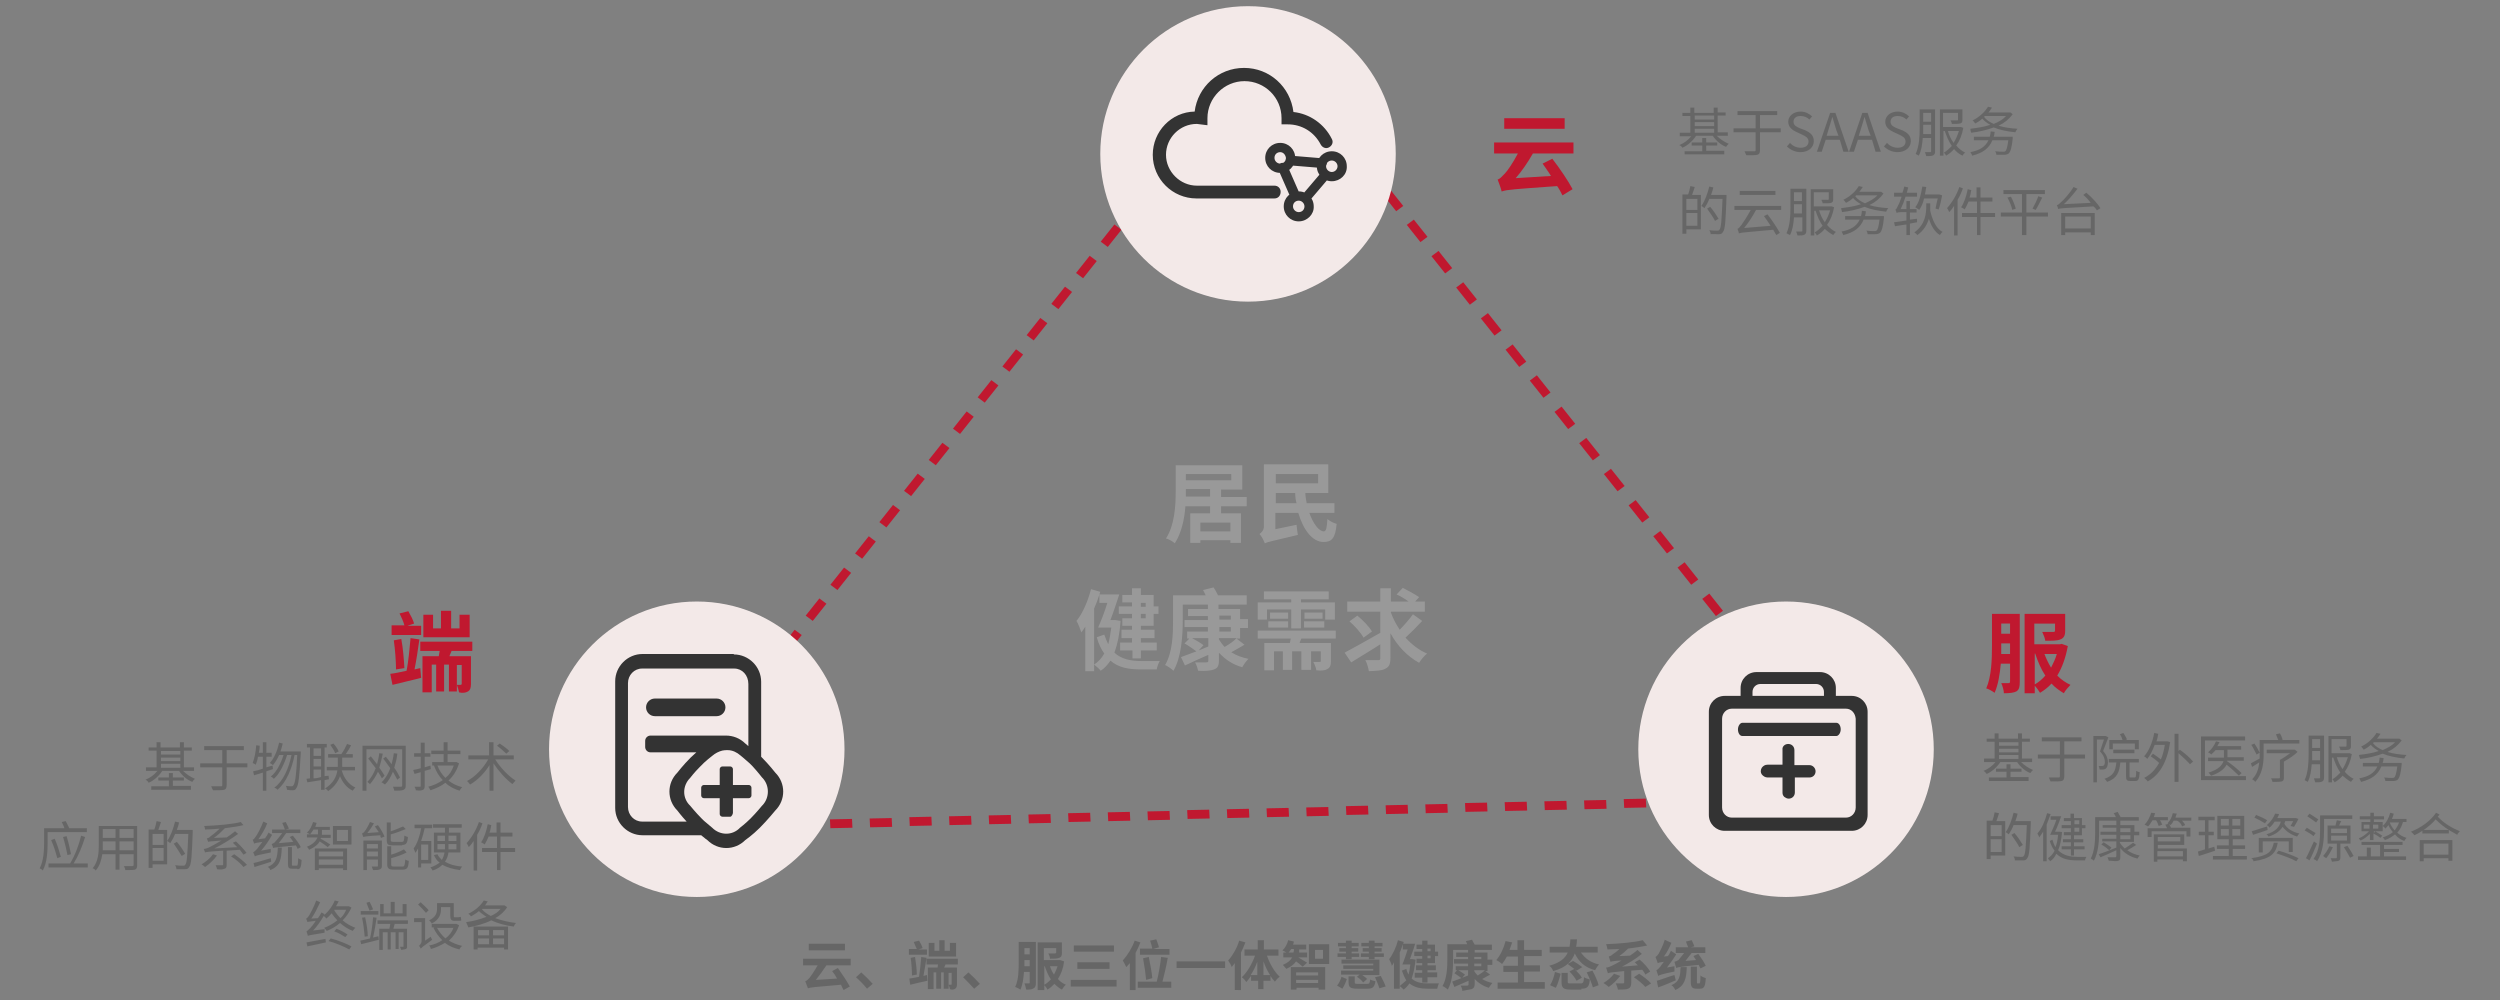<?xml version="1.0" encoding="utf-8"?>
<!-- Generator: Adobe Illustrator 22.0.0, SVG Export Plug-In . SVG Version: 6.00 Build 0)  -->
<svg version="1.1" id="图层_1" xmlns="http://www.w3.org/2000/svg" xmlns:xlink="http://www.w3.org/1999/xlink" x="0px" y="0px"
	 viewBox="0 0 566.9 226.8" style="enable-background:new 0 0 566.9 226.8;" xml:space="preserve">
<rect x="0" y="0" width="566.9" height="226.8" fill="#808080" stroke="none"/>
<style type="text/css">
	.st0{fill:#C0182F;}
	.st1{fill:#F3E9E8;}
	.st2{fill:#333333;}
	.st3{fill:#666666;}
	.st4{fill:#999999;}
</style>
<g id="页面-1">
	<g id="_x33_-医联体" transform="translate(-382, -1907)">
		<g id="fa3-2" transform="translate(382, 1907)">
			<g id="形状" transform="translate(116, 0)">
				<path id="路径-7" class="st0" d="M171.1,7.5l3.1,3.9l-1.6,1.2l-3.1-3.9L171.1,7.5z M176.7,14.5l3.1,3.9l-1.6,1.2l-3.1-3.9
					L176.7,14.5z M182.3,21.6l3.1,3.9l-1.6,1.2l-3.1-3.9L182.3,21.6z M187.9,28.7l3.1,3.9l-1.6,1.2l-3.1-3.9L187.9,28.7z
					 M193.5,35.7l3.1,3.9l-1.6,1.2l-3.1-3.9L193.5,35.7z M199.1,42.8l3.1,3.9l-1.6,1.2l-3.1-3.9L199.1,42.8z M204.6,49.8l3.1,3.9
					l-1.6,1.2l-3.1-3.9L204.6,49.8z M210.2,56.9l3.1,3.9l-1.6,1.2l-3.1-3.9L210.2,56.9z M215.8,64l3.1,3.9l-1.6,1.2l-3.1-3.9
					L215.8,64z M221.4,71l3.1,3.9l-1.6,1.2l-3.1-3.9L221.4,71z M227,78.1l3.1,3.9l-1.6,1.2l-3.1-3.9L227,78.1z M232.5,85.1l3.1,3.9
					l-1.6,1.2l-3.1-3.9L232.5,85.1z M238.1,92.2l3.1,3.9l-1.6,1.2l-3.1-3.9L238.1,92.2z M243.7,99.3l3.1,3.9l-1.6,1.2l-3.1-3.9
					L243.7,99.3z M249.3,106.3l3.1,3.9l-1.6,1.2l-3.1-3.9L249.3,106.3z M254.9,113.4l3.1,3.9l-1.6,1.2l-3.1-3.9L254.9,113.4z
					 M260.5,120.4l3.1,3.9l-1.6,1.2l-3.1-3.9L260.5,120.4z M266,127.5l3.1,3.9l-1.6,1.2l-3.1-3.9L266,127.5z M271.6,134.6l3.1,3.9
					l-1.6,1.2l-3.1-3.9L271.6,134.6z M277.2,141.6l3.1,3.9l-1.6,1.2l-3.1-3.9L277.2,141.6z M282.8,148.7l3.1,3.9l-1.6,1.2l-3.1-3.9
					L282.8,148.7z M288.4,155.7l3.1,3.9l-1.6,1.2l-3.1-3.9L288.4,155.7z M293.9,162.8l3.1,3.9l-1.6,1.2l-3.1-3.9L293.9,162.8z
					 M299.5,169.9l3.1,3.9l-1.6,1.2l-3.1-3.9L299.5,169.9z M305.1,176.9l3.1,3.9l-1.6,1.2l-3.1-3.9L305.1,176.9z M302.2,182l-5,0.1
					l-0.1-2l5-0.1L302.2,182z M293.2,182.2l-5,0.1l-0.1-2l5-0.1L293.2,182.2z M284.3,182.5l-5,0.1l-0.1-2l5-0.1L284.3,182.5z
					 M275.3,182.7l-5,0.1l-0.1-2l5-0.1L275.3,182.7z M266.3,182.9l-5,0.1l-0.1-2l5-0.1L266.3,182.9z M257.3,183.1l-5,0.1l-0.1-2
					l5-0.1L257.3,183.1z M248.3,183.4l-5,0.1l-0.1-2l5-0.1L248.3,183.4z M239.3,183.6l-5,0.1l-0.1-2l5-0.1L239.3,183.6z
					 M230.3,183.8l-5,0.1l-0.1-2l5-0.1L230.3,183.8z M221.3,184l-5,0.1l-0.1-2l5-0.1L221.3,184z M212.3,184.3l-5,0.1l-0.1-2l5-0.1
					L212.3,184.3z M203.3,184.5l-5,0.1l-0.1-2l5-0.1L203.3,184.5z M194.3,184.7l-5,0.1l-0.1-2l5-0.1L194.3,184.7z M185.3,185l-5,0.1
					l-0.1-2l5-0.1L185.3,185z M176.3,185.2l-5,0.1l-0.1-2l5-0.1L176.3,185.2z M167.3,185.4l-5,0.1l-0.1-2l5-0.1L167.3,185.4z
					 M158.3,185.6l-5,0.1l-0.1-2l5-0.1L158.3,185.6z M149.3,185.9l-5,0.1l-0.1-2l5-0.1L149.3,185.9z M140.3,186.1l-5,0.1l-0.1-2
					l5-0.1L140.3,186.1z M131.3,186.3l-5,0.1l-0.1-2l5-0.1L131.3,186.3z M122.3,186.6l-5,0.1l-0.1-2l5-0.1L122.3,186.6z
					 M113.3,186.8l-5,0.1l-0.1-2l5-0.1L113.3,186.8z M104.3,187l-5,0.1l-0.1-2l5-0.1L104.3,187z M95.3,187.2l-5,0.1l-0.1-2l5-0.1
					L95.3,187.2z M86.3,187.5l-5,0.1l-0.1-2l5-0.1L86.3,187.5z M77.3,187.7l-5,0.1l-0.1-2l5-0.1L77.3,187.7z M68.3,187.9l-5,0.1
					l-0.1-2l5-0.1L68.3,187.9z M59.3,188.1l-5,0.1l-0.1-2l5-0.1L59.3,188.1z M50.3,188.4l-5,0.1l-0.1-2l5-0.1L50.3,188.4z
					 M41.3,188.6l-5,0.1l-0.1-2l5-0.1L41.3,188.6z M27.9,188.9l3-3.8l1.6,1.2l-1.6,2.1l-0.8-1.6l2.3-0.1l0.1,2L27.9,188.9z
					 M33.3,182l3.1-3.9l1.6,1.2l-3.1,3.9L33.3,182z M38.9,175L42,171l1.6,1.2l-3.1,3.9L38.9,175z M44.4,167.9l3.1-3.9l1.6,1.2
					l-3.1,3.9L44.4,167.9z M50,160.8l3.1-3.9l1.6,1.2l-3.1,3.9L50,160.8z M55.6,153.8l3.1-3.9l1.6,1.2l-3.1,3.9L55.6,153.8z
					 M61.1,146.7l3.1-3.9l1.6,1.2l-3.1,3.9L61.1,146.7z M66.7,139.6l3.1-3.9l1.6,1.2l-3.1,3.9L66.7,139.6z M72.3,132.6l3.1-3.9
					l1.6,1.2l-3.1,3.9L72.3,132.6z M77.9,125.5l3.1-3.9l1.6,1.2l-3.1,3.9L77.9,125.5z M83.4,118.4l3.1-3.9l1.6,1.2l-3.1,3.9
					L83.4,118.4z M89,111.3l3.1-3.9l1.6,1.2l-3.1,3.9L89,111.3z M94.6,104.3l3.1-3.9l1.6,1.2l-3.1,3.9L94.6,104.3z M100.1,97.2
					l3.1-3.9l1.6,1.2l-3.1,3.9L100.1,97.2z M105.7,90.1l3.1-3.9l1.6,1.2l-3.1,3.9L105.7,90.1z M111.3,83.1l3.1-3.9l1.6,1.2l-3.1,3.9
					L111.3,83.1z M116.8,76l3.1-3.9l1.6,1.2l-3.1,3.9L116.8,76z M122.4,68.9l3.1-3.9l1.6,1.2l-3.1,3.9L122.4,68.9z M128,61.9
					l3.1-3.9l1.6,1.2l-3.1,3.9L128,61.9z M133.6,54.8l3.1-3.9l1.6,1.2l-3.1,3.9L133.6,54.8z M139.1,47.7l3.1-3.9l1.6,1.2l-3.1,3.9
					L139.1,47.7z M144.7,40.6l3.1-3.9l1.6,1.2l-3.1,3.9L144.7,40.6z M150.3,33.6l3.1-3.9l1.6,1.2l-3.1,3.9L150.3,33.6z M155.8,26.5
					l3.1-3.9l1.6,1.2l-3.1,3.9L155.8,26.5z M161.4,19.4l3.1-3.9l1.6,1.2l-3.1,3.9L161.4,19.4z M167,12.4l3.1-3.9l1.6,1.2l-3.1,3.9
					L167,12.4z"/>
				<circle id="椭圆形" class="st1" cx="167" cy="34.9" r="33.5"/>
				<circle id="椭圆形备份" class="st1" cx="42" cy="169.9" r="33.5"/>
				<circle id="椭圆形备份-2" class="st1" cx="289" cy="169.9" r="33.5"/>
				<path class="st2" d="M173,45h-17.7c-5.4,0-9.9-4.4-9.9-9.9c0-5.3,4.2-9.7,9.5-9.8c0.7-5.6,5.4-9.9,11.2-9.9
					c5.8,0,10.5,4.3,11.2,10c3.7,0.4,7,2.7,8.7,6.1c0.4,0.7,0.1,1.5-0.6,1.9c-0.7,0.4-1.5,0.1-1.9-0.6c-1.5-2.9-4.3-4.6-7.5-4.6
					h-1.4v-1.4c0-4.7-3.8-8.4-8.4-8.4c-4.6,0-8.4,3.8-8.4,8.4v1.6l-1.6-0.2c-0.3,0-0.5-0.1-0.8-0.1c-3.9,0-7,3.2-7,7s3.2,7,7,7H173
					c0.8,0,1.4,0.6,1.4,1.4C174.4,44.4,173.8,45,173,45z M174.3,39.2c-1.9,0-3.4-1.5-3.4-3.4s1.5-3.4,3.4-3.4c1.9,0,3.4,1.5,3.4,3.4
					S176.2,39.2,174.3,39.2z M174.3,34.5c-0.7,0-1.3,0.5-1.3,1.3c0,0.7,0.6,1.3,1.3,1.3c0.7,0,1.3-0.5,1.3-1.3
					C175.5,35.1,175,34.5,174.3,34.5z M178.5,50.2c-1.9,0-3.4-1.5-3.4-3.4s1.5-3.4,3.4-3.4c1.9,0,3.4,1.5,3.4,3.4
					C182,48.6,180.4,50.2,178.5,50.2z M178.5,45.5c-0.7,0-1.3,0.5-1.3,1.3c0,0.7,0.6,1.3,1.3,1.3c0.7,0,1.3-0.5,1.3-1.3
					C179.8,46.1,179.2,45.5,178.5,45.5z M186,41.1c-1.9,0-3.4-1.5-3.4-3.4c0-1.9,1.5-3.4,3.4-3.4s3.4,1.5,3.4,3.4
					C189.5,39.6,187.9,41.1,186,41.1z M186,36.4c-0.7,0-1.3,0.5-1.3,1.3c0,0.7,0.6,1.3,1.3,1.3s1.3-0.6,1.3-1.3
					C187.3,37,186.7,36.4,186,36.4z M177.7,45.6c-0.4,0-0.8-0.2-1-0.7l-2.8-6.4c-0.2-0.5,0-1.2,0.5-1.5c0.6-0.2,1.2,0,1.5,0.5
					l2.8,6.4c0.2,0.5,0,1.2-0.6,1.5C178,45.6,177.8,45.6,177.7,45.6L177.7,45.6z M180,46c-0.2,0-0.5-0.1-0.7-0.2
					c-0.5-0.4-0.5-1.1-0.1-1.5l4.6-5.4c0.4-0.5,1.1-0.5,1.5-0.1s0.5,1.1,0.1,1.5l-4.6,5.4C180.6,45.9,180.3,46,180,46z M183.8,38.1
					L183.8,38.1l-7.3-0.6c-0.6-0.1-1-0.6-1-1.2c0.1-0.6,0.6-1,1.2-1l7.2,0.6c0.6,0.1,1,0.6,1,1.2C184.8,37.6,184.3,38.1,183.8,38.1
					L183.8,38.1z"/>
				<path id="形状结合" class="st2" d="M50.4,148.4c3.4,0,6.2,2.8,6.2,6.2l0,0v17c0,0,0.1,0.1,0.1,0.1c1.7,1.7,3.1,3.5,3.1,3.5
					c2.4,2.4,2.4,6.2,0,8.6c0,0-1.8,2.2-3.5,3.9c-1.7,1.7-3.3,2.8-3.3,2.8c-2.4,2.4-6.2,2.4-8.6,0c0,0-0.6-0.4-1.4-1.1l0,0H29.7
					c-3.4,0-6.2-2.8-6.2-6.2l0,0v-28.7c0-3.4,2.8-6.2,6.2-6.2l0,0H50.4z M49,170.1c-0.4,0-0.8,0-1.2,0.1c-0.8,0.2-1.6,0.6-2.3,1.2
					c0,0-1.6,1.2-2.8,2.5c-1.3,1.3-2.2,2.5-2.2,2.5c-1.8,1.8-1.8,4.6,0,6.3c0,0,1.3,1.6,2.6,2.9c0.4,0.4,0.7,0.7,1.1,1
					c0.8,0.7,1.3,1.1,1.3,1.1c1.8,1.8,4.6,1.8,6.3,0c0,0,1.2-0.9,2.4-2.1c1.3-1.3,2.6-2.9,2.6-2.9c0.1-0.1,0.1-0.1,0.2-0.2
					c1.5-1.7,1.5-4.3,0-6c-0.1-0.1-0.1-0.1-0.2-0.2c0,0-1-1.3-2.2-2.6c-0.2-0.2-0.4-0.4-0.6-0.6c-1.1-1-2.1-1.8-2.1-1.8
					C51.1,170.6,50.1,170.1,49,170.1z M50.5,151.6H29.6c-1.8,0-3.2,1.5-3.2,3.3l0,0V183c0,1.8,1.4,3.3,3.2,3.3l0,0h10.1
					c-1.2-1.3-2.1-2.5-2.1-2.5c-2.4-2.4-2.4-6.2,0-8.6c0,0,1.3-1.7,3-3.4c0.4-0.4,0.9-0.8,1.3-1.2l0,0H31.5c-0.7,0-1.2-0.6-1.2-1.2
					l0,0v-1.4c0-0.7,0.6-1.2,1.2-1.2l0,0l17.1,0c1.6,0,3.2,0.6,4.4,1.8c0,0,0.3,0.2,0.7,0.6l0,0v-14.1
					C53.7,153.1,52.3,151.6,50.5,151.6L50.5,151.6z M49.6,173.8c0.3,0,0.6,0.3,0.6,0.6l0,0v3.6h3.6c0.3,0,0.6,0.3,0.6,0.6l0,0l0,1.8
					c0,0.3-0.3,0.6-0.6,0.6l0,0l-3.6,0v3.3c0,0.3-0.3,0.9-0.6,0.9l0,0h-1.8c-0.3,0-0.6-0.3-0.6-0.6l0,0V181h-3.6
					c-0.3,0-0.6-0.3-0.6-0.6l0,0v-1.8c0-0.3,0.3-0.6,0.6-0.6l0,0h3.6v-3.6c0-0.3,0.3-0.6,0.6-0.6l0,0H49.6z M46.5,158.4
					c1.1,0,2,0.9,2,2s-0.9,2-2,2h-14c-1.1,0-2-0.9-2-2s0.9-2,2-2H46.5z"/>
				<path id="形状结合_1_" class="st2" d="M296.7,152.4c2,0,3.6,1.6,3.6,3.6l0,0v1.8h3.6c2,0,3.6,1.6,3.6,3.6l0,0v23.4
					c0,2-1.6,3.6-3.6,3.6l0,0h-28.8c-2,0-3.6-1.6-3.6-3.6l0,0v-23.4c0-2,1.6-3.6,3.6-3.6l0,0h3.6V156c0-2,1.6-3.6,3.6-3.6l0,0H296.7
					z M302.6,160.7h-25.9c-1.2,0-2.2,1-2.2,2.3l0,0v20.1c0,1.3,1,2.3,2.2,2.3l0,0h25.9c1.2,0,2.2-1,2.2-2.3l0,0V163
					C304.7,161.7,303.8,160.7,302.6,160.7L302.6,160.7z M289.5,168.7c0.8,0,1.4,0.6,1.4,1.4l0,0v3.4h3.4c0.8,0,1.4,0.7,1.4,1.4
					c0,0.8-0.6,1.4-1.4,1.4l0,0H291v3.4c0,0.8-0.6,1.4-1.4,1.4c-0.4,0-0.7-0.2-1-0.4c-0.3-0.3-0.4-0.6-0.4-1l0,0v-3.4h-3.4
					c-0.5,0-1-0.3-1.3-0.7s-0.3-1,0-1.5c0.3-0.4,0.7-0.7,1.3-0.7l0,0h3.4v-3.4C288.1,169.3,288.7,168.7,289.5,168.7z M300.4,163.9
					c0.6,0,1,0.7,1,1.5c0,0.8-0.5,1.5-1,1.5l0,0h-21.3c-0.6,0-1-0.7-1-1.5c0-0.8,0.5-1.5,1-1.5l0,0H300.4z M295.8,155.1h-12.6
					c-1,0-1.8,0.8-1.8,1.8l0,0v0.9h16.2v-0.9C297.6,155.9,296.8,155.1,295.8,155.1L295.8,155.1z"/>
			</g>
			<g id="font" transform="translate(0, 18)">
				<path id="基于物联网技术应用的系统智能硬件终端设备" class="st3" d="M33.7,159.5c1.2-0.5,2.4-1.6,3.1-2.7
					h3.8c0.7,1.1,1.9,2.1,3,2.5c0.1-0.2,0.4-0.5,0.6-0.7c-1-0.4-2-1.1-2.7-1.8h2.5v-0.8h-2.3v-3.8h1.8v-0.7h-1.8v-1.2h-0.9v1.2h-4.4
					v-1.2h-0.9v1.2h-1.8v0.7h1.8v3.8h-2.4v0.8h2.6c-0.7,0.9-1.7,1.6-2.7,2C33.4,159,33.6,159.3,33.7,159.5z M40.9,153.1h-4.4v-0.8
					h4.4V153.1z M40.9,154.6h-4.4v-0.8h4.4V154.6z M40.9,156.1h-4.4v-0.9h4.4V156.1z M43.3,161v-0.8h-4.1V159h2.5v-0.7h-2.5v-1h-0.9
					v1h-2.4v0.7h2.4v1.3h-4v0.8H43.3z M50.8,161.1c0.4-0.1,0.6-0.4,0.6-1.1v-4h4.7v-0.9h-4.7v-3h3.9v-0.9h-9v0.9h4.1v3h-5v0.9h5v4
					c0,0.3-0.1,0.3-0.3,0.3c-0.3,0-1.2,0-2.2,0c0.1,0.3,0.3,0.7,0.4,0.9C49.5,161.2,50.3,161.2,50.8,161.1z M66.4,161.2
					c0.4,0,0.6-0.1,0.8-0.5c0.5-0.6,0.7-2.5,1-7.9c0-0.1,0-0.4,0-0.4l-0.8,0v0h-3.8c0.2-0.6,0.4-1.2,0.5-1.8l-0.8-0.2
					c-0.4,1.8-1.1,3.5-2.1,4.6c0.2,0.1,0.5,0.4,0.7,0.5c0.5-0.6,1-1.4,1.4-2.3h1c-0.6,1.9-1.6,3.9-2.9,4.9c0.3,0.1,0.5,0.3,0.7,0.5
					c1.3-1.1,2.4-3.4,3-5.4h1c-0.6,3-1.9,6-3.9,7.4c0.3,0.1,0.6,0.3,0.7,0.5c2-1.6,3.3-4.8,3.9-7.9h0.6c-0.2,4.8-0.5,6.5-0.9,6.9
					c-0.1,0.2-0.3,0.2-0.4,0.2c-0.2,0-0.7,0-1.3-0.1c0.2,0.2,0.2,0.6,0.3,0.9C65.6,161.2,66.1,161.2,66.4,161.2z M60.4,161.3v-4.4
					l1.5-0.5l-0.1-0.8l-1.4,0.4v-2.4h1.2v-0.9h-1.2v-2.4h-0.8v2.4h-0.9c0.1-0.5,0.2-1.1,0.2-1.6l-0.8-0.1c-0.1,1.5-0.4,3-0.8,4
					c0.2,0.1,0.5,0.3,0.7,0.4c0.2-0.5,0.4-1.1,0.5-1.8h1.1v2.7c-0.8,0.3-1.6,0.5-2.2,0.6l0.2,0.9c0.6-0.2,1.3-0.4,2-0.6v4.1H60.4z
					 M76,152.8l0.8-0.4c-0.2-0.5-0.7-1.3-1.2-1.8l-0.7,0.3C75.3,151.5,75.8,152.2,76,152.8z M74.4,161.4c1.5-1,2.3-2.3,2.7-3.4
					c0.6,1.5,1.6,2.7,2.9,3.3c0.1-0.2,0.4-0.6,0.6-0.7c-1.5-0.7-2.6-2.1-3.1-3.9h3v-0.8h-2.9c0-0.3,0-0.5,0-0.7v-1.4H80v-0.8h-1.6
					c0.4-0.6,0.9-1.3,1.2-2l-0.9-0.3c-0.3,0.7-0.8,1.6-1.3,2.3h-3v0.8h2.2v1.4c0,0.2,0,0.5,0,0.7h-2.5v0.8h2.4
					c-0.2,1.4-0.9,2.9-2.8,4.1C74,160.9,74.3,161.2,74.4,161.4z M73.6,161.3v-2.4l1-0.2l-0.1-0.8l-0.9,0.1v-6.5h0.5v-0.8h-4.5v0.8
					h0.7v7c-0.3,0-0.5,0.1-0.8,0.1l0.2,0.8l3.1-0.5v2.2H73.6z M72.8,153.4h-1.7v-1.7h1.7V153.4z M72.8,155.8h-1.7v-1.7h1.7V155.8z
					 M71.1,158.5v-2h1.7v1.7C72.2,158.4,71.6,158.5,71.1,158.5z M83.1,161.3v-9.4h8.1v8.2c0,0.2-0.1,0.3-0.3,0.3c-0.2,0-1,0-1.8,0
					c0.1,0.3,0.3,0.6,0.3,0.9c1.1,0,1.7,0,2.1-0.2c0.4-0.2,0.5-0.4,0.5-1v-9h-9.8v10.2H83.1z M83.9,159.8c0.7-0.8,1.3-1.7,1.8-2.8
					c0.4,0.6,0.7,1.1,0.9,1.5l0.6-0.6c-0.3-0.5-0.7-1.2-1.2-1.8c0.3-1,0.6-2.1,0.8-3.2l-0.8-0.1c-0.1,0.9-0.3,1.7-0.5,2.5
					c-0.5-0.6-0.9-1.2-1.4-1.8l-0.6,0.5c0.5,0.7,1.1,1.4,1.7,2.2c-0.5,1.3-1.1,2.3-1.9,3.1C83.4,159.4,83.8,159.7,83.9,159.8z
					 M87.3,159.9c0.8-0.8,1.3-1.7,1.8-2.9c0.4,0.7,0.7,1.3,1,1.8l0.6-0.5c-0.3-0.6-0.7-1.4-1.3-2.2c0.3-1,0.6-2.1,0.7-3.2l-0.8-0.1
					c-0.1,0.9-0.3,1.7-0.5,2.5c-0.4-0.6-0.9-1.2-1.3-1.7l-0.6,0.4c0.5,0.7,1.1,1.5,1.6,2.2c-0.5,1.3-1.1,2.4-2,3.2
					C86.8,159.5,87.1,159.8,87.3,159.9z M104.2,161.3c0.1-0.2,0.4-0.6,0.6-0.8c-1.2-0.3-2.2-0.8-3.1-1.5c1.1-1,1.9-2.3,2.4-3.9
					l-0.6-0.3l-0.1,0h-1.9v-1.8h2.9v-0.8h-2.9v-1.9h-0.9v1.9h-2.8v0.8h2.8v1.8H98v0.8h0.4l0,0c0.5,1.3,1.1,2.4,2,3.3
					c-1,0.7-2.1,1.2-3.3,1.5c0.2,0.2,0.4,0.6,0.5,0.8c1.2-0.4,2.4-0.9,3.4-1.7C101.9,160.4,103,160.9,104.2,161.3z M95.9,161.1
					c0.3-0.1,0.4-0.4,0.4-0.9v-3.4c0.5-0.1,1-0.3,1.4-0.4l-0.1-0.8c-0.4,0.1-0.9,0.3-1.3,0.4v-2.4h1.3v-0.8h-1.3v-2.4h-0.9v2.4h-1.5
					v0.8h1.5v2.6c-0.6,0.2-1.2,0.3-1.7,0.4l0.3,0.9l1.4-0.4v3.1c0,0.2-0.1,0.2-0.2,0.2c-0.1,0-0.7,0-1.2,0c0.1,0.2,0.3,0.6,0.3,0.8
					C95,161.3,95.6,161.3,95.9,161.1z M101,158.4c-0.8-0.8-1.4-1.7-1.8-2.8h3.7C102.5,156.8,101.9,157.7,101,158.4z M111.9,161.3
					v-6.2c1.2,1.8,2.8,3.6,4.3,4.7c0.2-0.2,0.5-0.6,0.7-0.8c-1.6-1-3.5-3-4.6-4.8h4.2v-0.9h-4.6v-3h-1v3h-4.7v0.9h4.5
					c-1.1,2-3,4-4.8,4.9c0.2,0.2,0.5,0.5,0.7,0.8c1.6-0.9,3.3-2.6,4.4-4.4v5.8H111.9z M114.8,152.9l0.7-0.6
					c-0.5-0.5-1.4-1.2-2.2-1.7l-0.6,0.5C113.4,151.6,114.3,152.4,114.8,152.9z M9.7,179.4c1-1.8,1.1-4.5,1.1-6.3v-2.4h8.9v-0.9h-4
					c-0.2-0.4-0.5-1.1-0.8-1.6l-0.9,0.2c0.2,0.4,0.5,1,0.6,1.4H10v3.3c0,1.7-0.1,4.1-1,5.8C9.2,179,9.6,179.2,9.7,179.4z
					 M19.9,178.7v-0.9h-3.2c1.1-1.8,2-4,2.6-6l-0.9-0.3c-0.5,2.1-1.4,4.5-2.5,6.3H11v0.9H19.9z M15.3,175.9l0.8-0.2
					c-0.2-1.1-0.6-2.8-1-4.1l-0.8,0.2C14.7,173.1,15.1,174.8,15.3,175.9z M13,176.6l0.8-0.3c-0.3-1.1-0.8-2.8-1.4-4.1l-0.8,0.3
					C12.2,173.8,12.7,175.5,13,176.6z M21.7,179.4c0.9-1,1.3-2.4,1.5-3.7h3v3.5h0.9v-3.5h3.2v2.4c0,0.2-0.1,0.3-0.3,0.3
					c-0.2,0-1,0-1.9,0c0.1,0.2,0.3,0.6,0.3,0.9c1.1,0,1.8,0,2.2-0.1c0.4-0.2,0.5-0.4,0.5-1v-8.9h-8.7v4.3c0,1.7-0.1,3.8-1.4,5.3
					C21.2,178.9,21.6,179.2,21.7,179.4z M26.2,172h-2.9V170h2.9V172z M30.3,172h-3.2V170h3.2V172z M30.3,174.8h-3.2v-2h3.2V174.8z
					 M26.2,174.8h-2.9c0-0.4,0-0.9,0-1.3v-0.7h2.9V174.8z M42,179.1c0.4,0,0.7-0.1,0.9-0.5c0.5-0.6,0.6-2.4,0.8-7.9v-0.5h-3.6
					c0.2-0.6,0.4-1.1,0.5-1.7l-0.9-0.2c-0.4,1.6-1,3.3-1.8,4.4c0.2,0.1,0.6,0.4,0.7,0.5c0.4-0.6,0.8-1.3,1.1-2.1h3
					c-0.2,4.8-0.3,6.6-0.7,7c-0.1,0.2-0.3,0.2-0.5,0.2l-0.2,0c-0.3,0-0.9,0-1.6-0.1c0.2,0.3,0.3,0.6,0.3,0.9
					C40.9,179.1,41.6,179.1,42,179.1z M34.6,179V178h3.3v-7.8h-2c0.2-0.5,0.4-1.2,0.6-1.8l-1-0.2c-0.1,0.6-0.3,1.4-0.5,1.9h-1.3v8.7
					H34.6z M37.1,173.6h-2.5v-2.5h2.5V173.6z M41.2,176.1l0.8-0.5c-0.4-0.7-1.2-1.9-1.9-2.7l-0.7,0.4
					C40,174.2,40.8,175.4,41.2,176.1z M37.1,177.2h-2.5v-2.9h2.5V177.2z M50.9,179c0.4-0.1,0.5-0.4,0.5-0.9v-3.2l3-0.2
					c0.3,0.4,0.6,0.8,0.8,1.1l0.7-0.4c-0.5-0.7-1.5-1.8-2.4-2.6l-0.7,0.3c0.3,0.3,0.6,0.6,1,1l-5.2,0.3c1.8-0.9,3.6-2,5.4-3.3
					l-0.7-0.6c-0.6,0.5-1.3,1-1.9,1.4l-2.9,0.1c0.9-0.6,1.7-1.4,2.5-2.2c1.6-0.2,3-0.4,4.2-0.7l-0.6-0.7c-1.9,0.5-5.4,0.8-8.3,0.9
					c0.1,0.2,0.2,0.6,0.2,0.8c1,0,2.2-0.1,3.3-0.2c-0.8,0.8-1.7,1.5-2,1.7c-0.3,0.3-0.6,0.5-0.9,0.5c0.1,0.2,0.2,0.6,0.3,0.8
					c0.2-0.1,0.6-0.1,3-0.3c-1,0.6-1.9,1.1-2.3,1.3c-0.7,0.4-1.3,0.6-1.7,0.6c0.1,0.2,0.2,0.6,0.3,0.8c0.3-0.1,0.8-0.2,4.1-0.4v3.1
					c0,0.1,0,0.2-0.2,0.2l-0.3,0c-0.3,0-0.8,0-1.2,0c0.1,0.3,0.3,0.6,0.3,0.9C49.9,179.2,50.5,179.2,50.9,179z M55.2,178.6l0.8-0.5
					c-0.6-0.7-1.9-1.7-2.9-2.4l-0.7,0.5C53.4,176.8,54.7,177.9,55.2,178.6z M46.5,178.6c0.9-0.6,2-1.6,2.7-2.6l-0.9-0.3
					c-0.6,0.9-1.6,1.7-2.6,2.3C45.9,178.1,46.3,178.4,46.5,178.6z M57.8,176.2c0.3-0.2,0.6-0.3,3.6-0.9c0-0.2,0-0.5,0-0.8l-2.2,0.4
					c0.9-1,1.8-2.3,2.5-3.6l-0.8-0.5c-0.2,0.4-0.5,0.9-0.8,1.3l-1.5,0.2c0.7-1,1.5-2.3,2-3.6l-0.9-0.4c-0.5,1.4-1.4,3-1.7,3.4
					c-0.3,0.4-0.5,0.7-0.7,0.7c0.1,0.3,0.3,0.7,0.3,0.9c0.2-0.1,0.5-0.2,1.9-0.4c-0.5,0.7-1,1.3-1.2,1.6c-0.4,0.4-0.7,0.7-0.9,0.8
					C57.6,175.6,57.7,176,57.8,176.2z M67.5,174.5l0.7-0.4c-0.3-0.7-1.1-1.8-1.8-2.6l-0.7,0.3c0.3,0.3,0.5,0.7,0.8,1.1l-3.3,0.3
					c0.5-0.6,1.2-1.6,1.7-2.3h3.2v-0.8h-3.4l0.8-0.2c-0.1-0.4-0.5-1-0.7-1.5l-0.8,0.2c0.2,0.5,0.5,1.1,0.6,1.5h-2.9v0.8H64
					c-0.5,0.7-1.4,1.8-1.7,2.1c-0.2,0.2-0.5,0.3-0.7,0.4c0.1,0.2,0.3,0.6,0.3,0.9c0.3-0.1,0.8-0.2,5.2-0.6
					C67.2,173.9,67.4,174.2,67.5,174.5z M67.4,179.1c0.7,0,0.9-0.4,1-2.1c-0.2-0.1-0.6-0.2-0.8-0.4c0,1.4-0.1,1.7-0.3,1.7h-0.8
					c-0.3,0-0.3,0-0.3-0.4v-3.8h-0.9v3.8c0,0.9,0.2,1.1,1,1.1H67.4z M61.3,179.3c2.2-0.9,2.5-2.4,2.6-5.1h-0.9
					c-0.1,2.4-0.4,3.6-2.3,4.4C61,178.7,61.2,179,61.3,179.3z M57.7,178.6c1.1-0.3,2.5-0.8,3.8-1.2l-0.1-0.8
					c-1.4,0.4-2.9,0.9-3.9,1.1L57.7,178.6z M70.1,174.7c1.3-0.6,2-1.2,2.4-1.9c0.6,0.4,1.5,1,1.8,1.3l0.6-0.6
					c-0.3-0.2-1.7-1.1-2.2-1.3c0-0.1,0-0.1,0.1-0.2h2.2v-0.7H73c0-0.2,0-0.3,0-0.4v-0.7h1.8v-0.7h-3.3c0.1-0.3,0.2-0.6,0.3-0.9
					l-0.8-0.2c-0.3,0.9-0.7,1.8-1.4,2.4c0.2,0.1,0.6,0.3,0.7,0.4c0.3-0.3,0.5-0.7,0.8-1.1h1v0.7c0,0.1,0,0.3,0,0.4h-2.5v0.7H72
					c-0.3,0.7-0.9,1.5-2.4,2.1C69.8,174.2,70,174.5,70.1,174.7z M79.7,173.5v-4.2h-4.2v4.2H79.7z M78.9,172.7h-2.5v-2.5h2.5V172.7z
					 M72.3,179.3v-0.4h5.5v0.4h0.9v-4.9h-7.3v4.9H72.3z M77.8,176.2h-5.5v-1.1h5.5V176.2z M77.8,178.1h-5.5v-1.2h5.5V178.1z
					 M86.4,172l0.8-0.3c-0.3-0.7-0.9-1.8-1.5-2.6l-0.7,0.3c0.3,0.4,0.6,0.9,0.9,1.3l-2.6,0.2c0.5-0.6,1.1-1.5,1.5-2.2l-0.9-0.3
					c-0.4,0.9-1,1.9-1.2,2.1c-0.2,0.3-0.4,0.4-0.6,0.5c0.1,0.2,0.2,0.7,0.3,0.8c0.3-0.1,0.7-0.2,3.9-0.4
					C86.2,171.6,86.3,171.8,86.4,172z M91.2,173.6c0.9,0,1.2-0.4,1.3-1.8c-0.3-0.1-0.6-0.2-0.8-0.3c-0.1,1.2-0.1,1.4-0.6,1.4h-1.9
					c-0.5,0-0.6-0.1-0.6-0.5v-1.2c1.2-0.3,2.4-0.8,3.4-1.2l-0.6-0.6c-0.7,0.3-1.8,0.8-2.8,1.1v-2h-0.9v4c0,1,0.3,1.2,1.4,1.2H91.2z
					 M83.2,179.3v-2.4h2.5v1.4c0,0.2,0,0.2-0.2,0.2c-0.2,0-0.7,0-1.2,0c0.1,0.2,0.2,0.6,0.3,0.8c0.8,0,1.3,0,1.6-0.2
					c0.3-0.1,0.4-0.4,0.4-0.8v-5.7h-4.2v6.7H83.2z M85.7,174.4h-2.5v-1h2.5V174.4z M91.3,179.2c1,0,1.3-0.4,1.4-2
					c-0.3,0-0.6-0.2-0.8-0.3c-0.1,1.3-0.2,1.6-0.6,1.6h-1.9c-0.6,0-0.7-0.1-0.7-0.5v-1.4c1.2-0.3,2.6-0.8,3.5-1.3l-0.6-0.7
					c-0.7,0.4-1.8,0.9-2.9,1.2v-1.9h-0.9v4c0,1,0.3,1.3,1.5,1.3H91.3z M85.7,176.2h-2.5v-1.1h2.5V176.2z M104.3,179.3
					c0.1-0.2,0.3-0.6,0.5-0.8c-1.6-0.1-2.9-0.5-3.9-1.1c0.5-0.7,0.7-1.4,0.8-2.1h2.7v-4.5h-2.6v-1.1h2.9v-0.8h-6.5v0.8h2.7v1.1h-2.5
					v4.5h2.4c-0.1,0.6-0.3,1.2-0.6,1.7c-0.4-0.4-0.8-0.8-1-1.3l-0.8,0.2c0.3,0.7,0.7,1.3,1.3,1.7c-0.5,0.4-1.2,0.8-2.1,1.1
					c0.2,0.2,0.4,0.5,0.5,0.7c1-0.3,1.7-0.8,2.2-1.3C101.4,178.7,102.7,179.1,104.3,179.3z M95.5,178.8v-1h2.3v-5.1h-2.3
					c0.3-0.9,0.6-1.9,0.8-2.9h1.7V169h-4v0.8h1.5c-0.3,1.8-0.9,3.5-1.7,4.6c0.1,0.2,0.3,0.8,0.4,1c0.2-0.3,0.4-0.6,0.6-1v4.3H95.5z
					 M100.9,172.7h-1.7v-1.2h1.7V172.7z M103.5,172.7h-1.8v-1.2h1.8V172.7z M100.9,174.6h-1.7v-1.2h1.7v0.6
					C100.9,174.2,100.9,174.4,100.9,174.6z M103.5,174.6h-1.8c0-0.2,0-0.4,0-0.6v-0.6h1.8V174.6z M97.1,177h-1.6v-3.5h1.6V177z
					 M108.2,179.3v-8c0.5-0.8,0.9-1.7,1.2-2.6l-0.8-0.3c-0.6,1.8-1.7,3.6-2.8,4.8c0.2,0.2,0.4,0.7,0.5,0.9c0.4-0.4,0.8-0.9,1.1-1.4
					v6.7H108.2z M113.5,179.3v-4.1h3.3v-0.9h-3.3v-2.6h2.7v-0.9h-2.7v-2.3h-0.9v2.3H111c0.2-0.5,0.3-1.1,0.4-1.7l-0.8-0.2
					c-0.3,1.5-0.8,3.1-1.5,4.1c0.2,0.1,0.6,0.3,0.8,0.5c0.3-0.5,0.6-1.1,0.9-1.8h1.9v2.6h-3.4v0.9h3.4v4.1H113.5z M69.8,194.2
					c0.3-0.1,0.7-0.2,3.8-0.7c0-0.2,0-0.5,0-0.8L71,193c0.9-0.9,1.7-2.1,2.4-3.3c0.2,0.1,0.5,0.4,0.6,0.6c0.5-0.4,0.9-0.8,1.2-1.2
					c0.4,0.6,0.8,1.1,1.3,1.6c-0.9,0.7-1.9,1.3-3,1.7c0.2,0.2,0.5,0.5,0.6,0.7c1-0.4,2.1-1,3-1.8c0.9,0.8,1.9,1.4,2.9,1.8
					c0.1-0.2,0.4-0.6,0.6-0.7c-1-0.4-2-0.9-2.9-1.7c0.8-0.8,1.5-1.8,2-2.9l-0.6-0.3l-0.2,0h-2.7c0.2-0.4,0.4-0.7,0.6-1.1l-0.9-0.2
					c-0.4,1.1-1.3,2.4-2.5,3.4l0.2-0.3l-0.7-0.4c-0.2,0.4-0.5,0.9-0.8,1.3l-1.5,0.1c0.7-1,1.4-2.4,2-3.7l-0.9-0.4
					c-0.5,1.5-1.4,3-1.6,3.4c-0.3,0.4-0.5,0.7-0.7,0.7c0.1,0.2,0.3,0.6,0.3,0.8c0.2-0.1,0.5-0.1,1.9-0.3c-0.5,0.8-1,1.4-1.2,1.6
					c-0.4,0.4-0.7,0.7-0.9,0.8C69.6,193.6,69.8,194,69.8,194.2z M77.2,190.2c-0.5-0.5-1-1.1-1.4-1.8l0-0.1h2.7
					C78.2,189,77.8,189.7,77.2,190.2z M78.3,194.5l0.5-0.6c-0.6-0.4-1.6-1-2.5-1.3l-0.5,0.6C76.7,193.5,77.7,194.1,78.3,194.5z
					 M79.2,197.3l0.5-0.7c-1.1-0.6-3.1-1.4-4.7-1.8l-0.5,0.6C76.1,195.8,78.1,196.7,79.2,197.3z M69.7,196.6l4.2-0.9l-0.1-0.8
					c-1.6,0.3-3.2,0.6-4.3,0.8L69.7,196.6z M92.2,189.8v-2.8h-0.9v2.1h-1.8v-2.6h-0.9v2.6H87v-2.1h-0.8v2.8H92.2z M83.8,188.5
					l0.8-0.3c-0.2-0.5-0.5-1.2-0.8-1.7l-0.7,0.2C83.3,187.3,83.6,188,83.8,188.5z M85.8,189.4v-0.8h-4v0.8H85.8z M81.9,196.1
					c1.1-0.3,2.6-0.6,4-1l-0.1-0.8l-1.2,0.3c0.3-1.3,0.6-3.1,0.8-4.5l-0.8-0.1c-0.1,1.5-0.4,3.6-0.7,4.8c-0.9,0.2-1.6,0.4-2.2,0.5
					L81.9,196.1z M82.7,194.4l0.7-0.1c0-1.2-0.3-2.9-0.6-4.3l-0.7,0.1C82.4,191.5,82.6,193.2,82.7,194.4z M92,197.2
					c0.3-0.1,0.3-0.3,0.3-0.7v-3.9h-3.1c0.1-0.3,0.2-0.7,0.3-1.1h3v-0.8h-6.9v0.8h2.9c-0.1,0.4-0.1,0.8-0.2,1.1H86v4.8h0.8v-4h1.1
					v3.9h0.7v-3.9h1.1v3.8h0.7v-3.8h1.1v3.2c0,0.1,0,0.1-0.1,0.1c-0.1,0-0.4,0-0.7,0c0.1,0.2,0.2,0.5,0.3,0.7
					C91.4,197.3,91.8,197.3,92,197.2z M96.6,189l0.6-0.6c-0.4-0.5-1.2-1.2-1.8-1.8l-0.6,0.5C95.4,187.7,96.2,188.5,96.6,189z
					 M97.9,191.4c1.7-0.8,2.1-2.1,2.1-3.2v-0.5h2.1v1.9c0,0.9,0.2,1.2,1,1.2h0.9c0.2,0,0.5,0,0.6-0.1c0-0.2-0.1-0.5-0.1-0.8
					c-0.1,0-0.4,0.1-0.6,0.1h-0.8c-0.2,0-0.2-0.1-0.2-0.4v-2.8h-3.8v1.3c0,0.9-0.3,1.9-1.8,2.6C97.5,190.8,97.8,191.2,97.9,191.4z
					 M95.4,197.1c0.2-0.2,0.5-0.5,2.6-2c-0.1-0.2-0.3-0.5-0.3-0.7l-1.3,0.9v-5.1h-2.5v0.9h1.7v4.3c0,0.5-0.4,0.9-0.6,1.1
					C95.1,196.5,95.3,196.9,95.4,197.1z M104.2,197.3c0.1-0.3,0.3-0.6,0.6-0.8c-1.2-0.3-2.2-0.7-3-1.2c1-0.9,1.8-2,2.3-3.5l-0.6-0.3
					l-0.2,0h-5.4v0.8h0.6l-0.2,0.1c0.5,1.1,1.2,2,2,2.8c-0.9,0.6-1.9,1-3,1.2c0.2,0.2,0.4,0.6,0.4,0.8c1.1-0.3,2.2-0.8,3.2-1.4
					C101.9,196.6,103,197,104.2,197.3z M101,194.8c-0.8-0.7-1.4-1.5-1.9-2.4h3.7C102.5,193.4,101.8,194.2,101,194.8z M106.2,192.3
					c1.7-0.3,3.6-0.8,5.2-1.6c1.5,0.7,3.3,1.2,5.1,1.4c0.1-0.3,0.3-0.6,0.5-0.8c-1.7-0.2-3.3-0.6-4.7-1.1c1.1-0.6,2.1-1.5,2.7-2.5
					l-0.6-0.4l-0.2,0h-4.2c0.2-0.3,0.4-0.6,0.6-0.9l-0.9-0.2c-0.6,1-1.8,2.2-3.5,3c0.2,0.1,0.5,0.4,0.6,0.6c0.7-0.4,1.2-0.7,1.8-1.2
					c0.5,0.5,1.1,0.9,1.7,1.3c-1.5,0.6-3.1,1-4.6,1.2C105.9,191.6,106.1,192,106.2,192.3z M111.3,189.7c-0.8-0.4-1.5-0.9-2-1.5
					l0.1-0.1h4.1C113,188.8,112.2,189.3,111.3,189.7z M108.3,197.3v-0.4h6v0.4h0.9v-5.2h-7.8v5.2H108.3z M110.9,194.1h-2.5v-1.2h2.5
					V194.1z M114.3,194.1h-2.5v-1.2h2.5V194.1z M114.3,196.1h-2.5v-1.3h2.5V196.1z M110.9,196.1h-2.5v-1.3h2.5V196.1z"/>
				<path id="基于SAAS服务的云服务软件平台" class="st3" d="M381.5,15.5c1.2-0.5,2.4-1.6,3.1-2.7h3.8
					c0.7,1.1,1.9,2.1,3,2.5c0.1-0.2,0.4-0.5,0.6-0.7c-1-0.4-2-1.1-2.7-1.8h2.5v-0.8h-2.3V8.2h1.8V7.5h-1.8V6.4h-0.9v1.2h-4.4V6.4
					h-0.9v1.2h-1.8v0.7h1.8v3.8h-2.4v0.8h2.6c-0.7,0.9-1.7,1.6-2.7,2C381.1,15,381.4,15.3,381.5,15.5z M388.7,9.1h-4.4V8.2h4.4V9.1z
					 M388.7,10.6h-4.4V9.7h4.4V10.6z M388.7,12.1h-4.4v-0.9h4.4V12.1z M391,17v-0.8h-4.1V15h2.5v-0.7h-2.5v-1H386v1h-2.4V15h2.4v1.3
					h-4V17H391z M398.5,17.1c0.4-0.1,0.6-0.4,0.6-1.1v-4h4.7v-0.9h-4.7v-3h3.9V7.2h-9v0.9h4.1v3h-5V12h5v4c0,0.3-0.1,0.3-0.3,0.3
					c-0.3,0-1.2,0-2.2,0c0.1,0.3,0.3,0.7,0.4,0.9C397.3,17.2,398.1,17.2,398.5,17.1z M408.3,16.5c1.8,0,3-1.1,3-2.5
					c0-1.3-0.8-1.9-1.8-2.4l-1.3-0.5c-0.7-0.3-1.5-0.6-1.5-1.5c0-0.8,0.6-1.3,1.6-1.3c0.8,0,1.5,0.3,2,0.8l0.6-0.7
					c-0.6-0.6-1.5-1.1-2.6-1.1c-1.6,0-2.8,1-2.8,2.3c0,1.3,1,1.9,1.8,2.3l1.3,0.6c0.8,0.4,1.5,0.7,1.5,1.6c0,0.9-0.7,1.4-1.8,1.4
					c-0.9,0-1.8-0.4-2.4-1.1l-0.7,0.8C406,16,407.1,16.5,408.3,16.5z M413.1,16.4l0.9-2.7h3.2l0.8,2.7h1.2l-3-8.8H415l-3,8.8H413.1z
					 M416.9,12.8h-2.7l0.4-1.3c0.3-1,0.6-1.9,0.9-3h0c0.3,1,0.6,2,0.9,3L416.9,12.8z M420.4,16.4l0.9-2.7h3.2l0.8,2.7h1.2l-3-8.8
					h-1.2l-3,8.8H420.4z M424.2,12.8h-2.7l0.4-1.3c0.3-1,0.6-1.9,0.9-3h0c0.3,1,0.6,2,0.9,3L424.2,12.8z M430.3,16.5
					c1.8,0,3-1.1,3-2.5c0-1.3-0.8-1.9-1.8-2.4l-1.3-0.5c-0.7-0.3-1.5-0.6-1.5-1.5c0-0.8,0.6-1.3,1.6-1.3c0.8,0,1.5,0.3,2,0.8
					l0.6-0.7c-0.6-0.6-1.5-1.1-2.6-1.1c-1.6,0-2.8,1-2.8,2.3c0,1.3,1,1.9,1.8,2.3l1.3,0.6c0.8,0.4,1.5,0.7,1.5,1.6
					c0,0.9-0.7,1.4-1.8,1.4c-0.9,0-1.8-0.4-2.4-1.1l-0.7,0.8C428,16,429.1,16.5,430.3,16.5z M435.1,17.3c0.6-1.1,0.8-2.6,0.9-4h1.9
					v3c0,0.2-0.1,0.2-0.2,0.2c-0.1,0-0.6,0-1.2,0c0.1,0.2,0.2,0.6,0.3,0.9c0.8,0,1.3,0,1.6-0.2c0.3-0.2,0.4-0.4,0.4-0.9V6.8h-3.5
					v4.3c0,1.8-0.1,4.1-0.9,5.8C434.6,17,434.9,17.2,435.1,17.3z M445,17.3c0.1-0.2,0.4-0.5,0.6-0.7c-0.8-0.4-1.4-0.9-2-1.6
					c0.8-1.1,1.3-2.4,1.6-4l-0.5-0.2l-0.2,0h-3.9V7.6h3.4v1.5c0,0.1,0,0.2-0.2,0.2c-0.2,0-0.8,0-1.5,0c0.1,0.2,0.3,0.5,0.3,0.8
					c0.9,0,1.5,0,1.9-0.1c0.4-0.1,0.5-0.4,0.5-0.8V6.8h-5.1v10.5h0.8v-5.6h0.3c0.4,1.2,0.9,2.4,1.6,3.4c-0.6,0.6-1.2,1.2-1.8,1.5
					c0.2,0.2,0.4,0.5,0.5,0.7c0.7-0.4,1.3-0.9,1.8-1.5C443.6,16.4,444.2,16.9,445,17.3z M437.9,9.6h-1.8v-2h1.8V9.6z M437.9,12.4
					h-1.8c0-0.5,0-0.9,0-1.4v-0.7h1.8V12.4z M443,14.4c-0.6-0.8-1-1.7-1.3-2.7h2.5C443.9,12.7,443.5,13.6,443,14.4z M447,12.1
					c1.7-0.2,3.5-0.6,5.1-1.2c1.4,0.6,3.1,0.9,4.9,1.1c0.1-0.3,0.3-0.6,0.5-0.8c-1.6-0.1-3.1-0.3-4.3-0.7c1.3-0.6,2.4-1.5,3.2-2.6
					l-0.5-0.4l-0.2,0h-4.8c0.3-0.3,0.5-0.7,0.8-1.1l-0.9-0.2c-0.6,1-1.8,2.3-3.5,3.1c0.2,0.1,0.4,0.5,0.6,0.7
					c0.6-0.3,1.2-0.7,1.6-1.1c0.5,0.6,1.1,1,1.8,1.4c-1.4,0.5-3,0.7-4.5,0.9C446.8,11.5,446.9,11.9,447,12.1z M452.1,10.1
					c-0.9-0.4-1.7-0.9-2.2-1.6l0.2-0.2h4.8C454.2,9.1,453.3,9.6,452.1,10.1z M447.2,17.3c2.4-0.6,3.8-1.6,4.6-3.5h3.6
					c-0.2,1.6-0.4,2.3-0.7,2.5c-0.1,0.1-0.3,0.1-0.5,0.1c-0.3,0-1.1,0-1.8-0.1c0.2,0.2,0.3,0.6,0.3,0.8c0.7,0,1.4,0,1.8,0
					c0.4,0,0.7-0.1,1-0.3c0.4-0.4,0.7-1.3,0.9-3.4c0-0.1,0-0.4,0-0.4h-4.3c0.1-0.3,0.2-0.7,0.2-1.1l-0.9-0.1c0,0.4-0.1,0.8-0.2,1.2
					h-3.6v0.8h3.3c-0.7,1.5-2,2.3-4.1,2.7C446.9,16.7,447.2,17.1,447.2,17.3z M389.8,35.1c0.4,0,0.7-0.1,0.9-0.5
					c0.5-0.6,0.6-2.4,0.8-7.9v-0.5H388c0.2-0.6,0.4-1.1,0.5-1.7l-0.9-0.2c-0.4,1.6-1,3.3-1.8,4.4c0.2,0.1,0.6,0.4,0.7,0.5
					c0.4-0.6,0.8-1.3,1.1-2.1h3c-0.2,4.8-0.3,6.6-0.7,7c-0.1,0.2-0.3,0.2-0.5,0.2l-0.2,0c-0.3,0-0.9,0-1.6-0.1
					c0.2,0.3,0.3,0.6,0.3,0.9C388.7,35.1,389.4,35.1,389.8,35.1z M382.4,35V34h3.3v-7.8h-2c0.2-0.5,0.4-1.2,0.6-1.8l-1-0.2
					c-0.1,0.6-0.3,1.4-0.5,1.9h-1.3V35H382.4z M384.9,29.6h-2.5v-2.5h2.5V29.6z M388.9,32.1l0.8-0.5c-0.4-0.7-1.2-1.9-1.9-2.7
					l-0.7,0.4C387.7,30.2,388.6,31.4,388.9,32.1z M384.9,33.2h-2.5v-2.9h2.5V33.2z M402.6,26.2v-0.9h-8.1v0.9H402.6z M402.8,35.3
					l0.8-0.5c-0.6-1.1-1.8-2.9-2.8-4.2L400,31c0.5,0.7,1,1.4,1.5,2.2l-6,0.5c1-1.2,1.9-2.6,2.7-4.1h5.7v-0.9h-10.6v0.9h3.7
					c-0.8,1.5-1.8,3-2.1,3.4c-0.4,0.5-0.6,0.8-0.9,0.9c0.1,0.3,0.3,0.8,0.3,1l0.1,0c0.5-0.2,1.5-0.2,7.7-0.8
					C402.3,34.5,402.6,35,402.8,35.3z M405.9,35.3c0.6-1.1,0.8-2.6,0.9-4h1.9v3c0,0.2-0.1,0.2-0.2,0.2c-0.1,0-0.6,0-1.2,0
					c0.1,0.2,0.2,0.6,0.3,0.9c0.8,0,1.3,0,1.6-0.2c0.3-0.2,0.4-0.4,0.4-0.9v-9.5H406v4.3c0,1.8-0.1,4.1-0.9,5.8
					C405.3,35,405.7,35.2,405.9,35.3z M415.7,35.3c0.1-0.2,0.4-0.5,0.6-0.7c-0.8-0.4-1.4-0.9-2-1.6c0.8-1.1,1.3-2.4,1.6-4l-0.5-0.2
					l-0.2,0h-3.9v-3.2h3.4v1.5c0,0.1,0,0.2-0.2,0.2c-0.2,0-0.8,0-1.5,0c0.1,0.2,0.3,0.5,0.3,0.8l0.5,0c0.6,0,1.1,0,1.4-0.1
					c0.4-0.1,0.5-0.4,0.5-0.8v-2.3h-5.1v10.5h0.8v-5.6h0.3c0.4,1.2,0.9,2.4,1.6,3.4c-0.6,0.6-1.2,1.2-1.8,1.5
					c0.2,0.2,0.4,0.5,0.5,0.7c0.7-0.4,1.3-0.9,1.8-1.5C414.3,34.4,415,34.9,415.7,35.3z M408.6,27.6h-1.8v-2h1.8V27.6z M408.6,30.4
					h-1.8c0-0.5,0-0.9,0-1.4v-0.7h1.8V30.4z M413.8,32.4c-0.6-0.8-1-1.7-1.3-2.7h2.5C414.7,30.7,414.3,31.6,413.8,32.4z M417.7,30.1
					c1.7-0.2,3.5-0.6,5.1-1.2c1.4,0.6,3.1,0.9,4.9,1.1c0.1-0.3,0.3-0.6,0.5-0.8c-1.6-0.1-3.1-0.3-4.3-0.7c1.3-0.6,2.4-1.5,3.2-2.6
					l-0.5-0.4l-0.2,0h-4.8c0.3-0.3,0.5-0.7,0.8-1.1l-0.9-0.2c-0.6,1-1.8,2.3-3.5,3.1c0.2,0.1,0.4,0.5,0.6,0.7
					c0.6-0.3,1.2-0.7,1.6-1.1c0.5,0.6,1.1,1,1.8,1.4c-1.4,0.5-3,0.7-4.5,0.9C417.5,29.5,417.7,29.9,417.7,30.1z M422.9,28.1
					c-0.9-0.4-1.7-0.9-2.2-1.6l0.2-0.2h4.8C425,27.1,424,27.6,422.9,28.1z M418,35.3c2.4-0.6,3.8-1.6,4.6-3.5h3.6
					c-0.2,1.6-0.4,2.3-0.7,2.5c-0.1,0.1-0.3,0.1-0.5,0.1c-0.3,0-1.1,0-1.8-0.1c0.2,0.2,0.3,0.6,0.3,0.8c0.7,0,1.4,0,1.8,0
					c0.4,0,0.7-0.1,1-0.3c0.4-0.4,0.7-1.3,0.9-3.4c0-0.1,0-0.4,0-0.4h-4.3c0.1-0.3,0.2-0.7,0.2-1.1l-0.9-0.1c0,0.4-0.1,0.8-0.2,1.2
					h-3.6v0.8h3.3c-0.7,1.5-2,2.3-4.1,2.7C417.7,34.7,417.9,35.1,418,35.3z M435.2,29.6c0.5-0.7,0.9-1.6,1.1-2.6h3.1
					c-0.2,0.8-0.4,1.7-0.5,2.3l0.7,0.2c0.3-0.8,0.6-2.1,0.8-3.2l-0.6-0.2l-0.1,0h-3.2c0.1-0.6,0.2-1.1,0.3-1.7l-0.9-0.1
					c-0.3,1.8-0.7,3.6-1.6,4.7C434.6,29.2,435,29.4,435.2,29.6z M433.1,35.2v-2.5l1.6-0.3l0-0.8l-1.6,0.2v-1.6h1.5v-0.8h-1.5v-1.8
					h-0.8v1.8h-1.3c0.4-0.8,0.8-1.8,1.1-2.8h2.6v-0.9h-2.3c0.1-0.4,0.2-0.8,0.3-1.2l-0.9-0.2c-0.1,0.5-0.2,0.9-0.4,1.4h-1.9v0.9h1.7
					c-0.3,1-0.6,1.7-0.8,2c-0.2,0.5-0.4,0.9-0.6,0.9c0.1,0.2,0.2,0.6,0.3,0.8c0.1-0.1,0.5-0.2,0.9-0.2h1.3V32
					c-1.1,0.2-2.1,0.3-2.8,0.4l0.2,0.9c0.7-0.1,1.7-0.3,2.6-0.4v2.4H433.1z M434.8,35.3c1.5-1.1,2.2-2.4,2.6-3.7
					c0.5,1.6,1.3,3,2.5,3.7c0.1-0.2,0.4-0.6,0.6-0.7c-1.5-0.8-2.3-2.7-2.8-4.8c0-0.4,0-0.8,0-1.1v-0.6h-0.9v0.6c0,1.7-0.2,4.2-2.7,6
					C434.3,34.8,434.6,35.1,434.8,35.3z M443.9,35.3v-8c0.5-0.8,0.9-1.7,1.2-2.6l-0.8-0.3c-0.6,1.8-1.7,3.6-2.8,4.8
					c0.2,0.2,0.4,0.7,0.5,0.9c0.4-0.4,0.8-0.9,1.1-1.4v6.7H443.9z M449.1,35.3v-4.1h3.3v-0.9h-3.3v-2.6h2.7v-0.9h-2.7v-2.3h-0.9v2.3
					h-1.6c0.2-0.5,0.3-1.1,0.4-1.7l-0.8-0.2c-0.3,1.5-0.8,3.1-1.5,4.1c0.2,0.1,0.6,0.3,0.8,0.5c0.3-0.5,0.6-1.1,0.9-1.8h1.9v2.6
					h-3.4v0.9h3.4v4.1H449.1z M459.5,35.3v-4.2h4.9v-0.9h-4.9V26h4.2v-0.9h-9.4V26h4.2v4.2h-4.8v0.9h4.8v4.2H459.5z M461.6,29.6
					c0.5-0.7,1-1.9,1.5-2.8l-0.9-0.3c-0.3,0.9-0.9,2.1-1.3,2.8L461.6,29.6z M456.3,29.6l0.8-0.3c-0.2-0.7-0.6-1.8-1.1-2.7l-0.8,0.2
					C455.7,27.7,456.2,28.9,456.3,29.6z M475.5,29.7l0.8-0.5c-0.6-1-2-2.5-3.2-3.5l-0.7,0.5c0.6,0.5,1.2,1.1,1.7,1.8l-6.1,0.3
					c1.1-1,2.1-2.2,3.1-3.5l-0.9-0.4c-0.9,1.5-2.3,3-2.8,3.4c-0.4,0.4-0.7,0.7-1,0.7c0.1,0.2,0.3,0.7,0.3,0.9c0.5-0.2,1.2-0.2,8-0.6
					C475.1,29.1,475.3,29.4,475.5,29.7z M468.3,35.3v-0.6h5.8v0.6h0.9v-5h-7.6v5H468.3z M474.1,33.8h-5.8v-2.7h5.8V33.8z"/>
				<path id="基于院外医疗服务的健康管理资源整合" class="st3" d="M450.5,157.5c1.2-0.5,2.4-1.6,3.1-2.7h3.8
					c0.7,1.1,1.9,2.1,3,2.5c0.1-0.2,0.4-0.5,0.6-0.7c-1-0.4-2-1.1-2.7-1.8h2.5v-0.8h-2.3v-3.8h1.8v-0.7h-1.8v-1.2h-0.9v1.2h-4.4
					v-1.2h-0.9v1.2h-1.8v0.7h1.8v3.8h-2.4v0.8h2.6c-0.7,0.9-1.7,1.6-2.7,2C450.1,157,450.4,157.3,450.5,157.5z M457.7,151.1h-4.4
					v-0.8h4.4V151.1z M457.7,152.6h-4.4v-0.8h4.4V152.6z M457.7,154.1h-4.4v-0.9h4.4V154.1z M460,159v-0.8h-4.1V157h2.5v-0.7h-2.5
					v-1H455v1h-2.4v0.7h2.4v1.3h-4v0.8H460z M467.5,159.1c0.4-0.1,0.6-0.4,0.6-1.1v-4h4.7v-0.9h-4.7v-3h3.9v-0.9h-9v0.9h4.1v3h-5
					v0.9h5v4c0,0.3-0.1,0.3-0.3,0.3c-0.3,0-1.2,0-2.2,0c0.1,0.3,0.3,0.7,0.4,0.9C466.3,159.2,467.1,159.2,467.5,159.1z M479.1,151.9
					v-1.3h5v1.3h0.9v-2.1h-3l0.3-0.1c-0.1-0.4-0.5-1-0.8-1.5l-0.8,0.3c0.3,0.4,0.5,0.9,0.6,1.3h-3v2.1H479.1z M475.5,159.3v-9.6h1.6
					c-0.3,0.8-0.6,1.8-0.9,2.7c0.9,0.9,1.1,1.8,1.1,2.4c0,0.4-0.1,0.7-0.3,0.8c-0.1,0.1-0.2,0.1-0.4,0.1c-0.2,0-0.4,0-0.7,0
					c0.1,0.2,0.2,0.6,0.2,0.8c0.3,0,0.6,0,0.8,0c0.2,0,0.5-0.1,0.6-0.2c0.3-0.2,0.5-0.8,0.5-1.4c0-0.7-0.2-1.6-1.1-2.6
					c0.4-1,0.8-2.1,1.2-3.1l-0.6-0.3l-0.1,0h-2.7v10.5H475.5z M484,152.7V152h-4.8v0.8H484z M477.8,159.3c2.3-0.8,2.8-2.2,3-4.4h1.3
					v3.1c0,0.9,0.2,1.1,1,1.1h1.1c0.7,0,0.9-0.4,1-2c-0.2,0-0.6-0.2-0.8-0.3c0,1.3-0.1,1.5-0.3,1.5h-0.9c-0.3,0-0.3,0-0.3-0.3v-3.1
					h2.1v-0.8h-6.8v0.8h1.7c-0.2,1.9-0.6,3-2.7,3.7C477.5,158.8,477.7,159.1,477.8,159.3z M487,159.2c2.6-1.4,4.4-4.2,5.1-8.9
					l-0.6-0.2l-0.2,0H489c0.2-0.5,0.3-1.1,0.4-1.7l-0.9-0.2c-0.4,2.1-1.2,4.1-2.3,5.3c0.2,0.1,0.6,0.4,0.7,0.6
					c0.7-0.8,1.2-1.9,1.7-3.2h2.3c-0.2,1.3-0.5,2.4-0.9,3.3c-0.5-0.4-1.2-0.9-1.8-1.3l-0.5,0.6c0.6,0.4,1.4,1,1.9,1.5
					c-0.9,1.6-2,2.7-3.4,3.4C486.5,158.6,486.9,159,487,159.2z M494,159.3v-6.5c0.9,0.8,2,1.8,2.6,2.5l0.7-0.6
					c-0.6-0.8-1.9-1.9-3-2.7l-0.3,0.3v-3.9h-0.9v10.9H494z M509.3,158.9V158H500v-8.1h9.1V149h-10v9.9H509.3z M507.7,157.9l0.6-0.6
					c-0.7-0.7-2.1-1.9-3.3-2.7l0,0l0-0.1h3.8v-0.8h-3.7V152h3.1v-0.8h-5.4c0.2-0.3,0.3-0.6,0.5-0.9l-0.8-0.2c-0.4,1-1.1,1.9-1.8,2.5
					c0.2,0.1,0.6,0.3,0.7,0.5c0.3-0.3,0.7-0.6,1-1h1.9v1.7h-3.6v0.8h3.5c-0.3,0.9-1.1,1.9-3.4,2.6c0.2,0.2,0.4,0.5,0.6,0.7
					c2.1-0.7,3-1.6,3.5-2.5C505.8,156.1,507,157.2,507.7,157.9z M511.4,159.3c1.6-1.7,1.9-4.2,1.9-6v-2.7h8.1v-0.8h-3.8
					c-0.1-0.5-0.3-1-0.6-1.5l-0.9,0.2c0.2,0.4,0.3,0.9,0.5,1.3h-4.2v3.5c0,0.2,0,0.5,0,0.7c-0.7,0.4-1.5,0.8-2,1.1l0.3,0.8
					c0.5-0.3,1-0.6,1.6-1c-0.1,1.3-0.5,2.7-1.6,3.8C510.9,158.8,511.3,159.1,511.4,159.3z M511.7,153.1l0.7-0.4
					c-0.2-0.5-0.7-1.4-1.2-2.1l-0.7,0.3C511,151.6,511.4,152.6,511.7,153.1z M517.4,159.2c0.4-0.1,0.5-0.4,0.5-0.9v-3.6
					c1.1-0.6,2.3-1.4,3.1-2.2l-0.6-0.5l-0.2,0h-6.2v0.8h5.3c-0.7,0.5-1.5,1.1-2.3,1.5v4c0,0.2-0.1,0.2-0.3,0.2c-0.2,0-1,0-1.7,0
					c0.1,0.2,0.3,0.6,0.3,0.8C516.3,159.3,517,159.3,517.4,159.2z M523.3,159.3c0.6-1.1,0.8-2.6,0.9-4h1.9v3c0,0.2-0.1,0.2-0.2,0.2
					c-0.1,0-0.6,0-1.2,0c0.1,0.2,0.2,0.6,0.3,0.9c0.8,0,1.3,0,1.6-0.2c0.3-0.2,0.4-0.4,0.4-0.9v-9.5h-3.5v4.3c0,1.8-0.1,4.1-0.9,5.8
					C522.8,159,523.1,159.2,523.3,159.3z M533.1,159.3c0.1-0.2,0.4-0.5,0.6-0.7c-0.8-0.4-1.4-0.9-2-1.6c0.8-1.1,1.3-2.4,1.6-4
					l-0.5-0.2l-0.2,0h-3.9v-3.2h3.4v1.5c0,0.1,0,0.2-0.2,0.2c-0.2,0-0.8,0-1.5,0c0.1,0.2,0.3,0.5,0.3,0.8c0.9,0,1.5,0,1.9-0.1
					c0.4-0.1,0.5-0.4,0.5-0.8v-2.3H528v10.5h0.8v-5.6h0.3c0.4,1.2,0.9,2.4,1.6,3.4c-0.6,0.6-1.2,1.2-1.8,1.5
					c0.2,0.2,0.4,0.5,0.5,0.7c0.7-0.4,1.3-0.9,1.8-1.5C531.8,158.4,532.4,158.9,533.1,159.3z M526.1,151.6h-1.8v-2h1.8V151.6z
					 M526.1,154.4h-1.8c0-0.5,0-0.9,0-1.4v-0.7h1.8V154.4z M531.2,156.4c-0.6-0.8-1-1.7-1.3-2.7h2.5
					C532.1,154.7,531.7,155.6,531.2,156.4z M535.2,154.1c1.7-0.2,3.5-0.6,5.1-1.2c1.4,0.6,3.1,0.9,4.9,1.1c0.1-0.3,0.3-0.6,0.5-0.8
					c-1.6-0.1-3.1-0.3-4.3-0.7c1.3-0.6,2.4-1.5,3.2-2.6l-0.5-0.4l-0.2,0H539c0.3-0.3,0.5-0.7,0.8-1.1l-0.9-0.2
					c-0.6,1-1.8,2.3-3.5,3.1c0.2,0.1,0.4,0.5,0.6,0.7c0.6-0.3,1.2-0.7,1.6-1.1c0.5,0.6,1.1,1,1.8,1.4c-1.4,0.5-3,0.7-4.5,0.9
					C535,153.5,535.1,153.9,535.2,154.1z M540.3,152.1c-0.9-0.4-1.7-0.9-2.2-1.6l0.2-0.2h4.8C542.4,151.1,541.4,151.6,540.3,152.1z
					 M535.4,159.3c2.4-0.6,3.8-1.6,4.6-3.5h3.6c-0.2,1.6-0.4,2.3-0.7,2.5c-0.1,0.1-0.3,0.1-0.5,0.1c-0.3,0-1.1,0-1.8-0.1
					c0.2,0.2,0.3,0.6,0.3,0.8c0.7,0,1.4,0,1.8,0c0.4,0,0.7-0.1,1-0.3c0.4-0.4,0.7-1.3,0.9-3.4c0-0.1,0-0.4,0-0.4h-4.3
					c0.1-0.3,0.2-0.7,0.2-1.1l-0.9-0.1c0,0.4-0.1,0.8-0.2,1.2h-3.6v0.8h3.3c-0.7,1.5-2,2.3-4.1,2.7
					C535.1,158.7,535.3,159.1,535.4,159.3z M458.8,177.1c0.4,0,0.7-0.1,0.9-0.5c0.5-0.6,0.6-2.4,0.8-7.9v-0.5H457
					c0.2-0.6,0.4-1.1,0.5-1.7l-0.9-0.2c-0.4,1.6-1,3.3-1.8,4.4c0.2,0.1,0.6,0.4,0.7,0.5c0.4-0.6,0.8-1.3,1.1-2.1h3
					c-0.2,4.8-0.3,6.6-0.7,7c-0.1,0.2-0.3,0.2-0.5,0.2l-0.2,0c-0.3,0-0.9,0-1.6-0.1c0.2,0.3,0.3,0.6,0.3,0.9
					C457.7,177.1,458.4,177.1,458.8,177.1z M451.4,177V176h3.3v-7.8h-2c0.2-0.5,0.4-1.2,0.6-1.8l-1-0.2c-0.1,0.6-0.3,1.4-0.5,1.9
					h-1.3v8.7H451.4z M453.9,171.6h-2.5v-2.5h2.5V171.6z M457.9,174.1l0.8-0.5c-0.4-0.7-1.2-1.9-1.9-2.7l-0.7,0.4
					C456.7,172.2,457.6,173.4,457.9,174.1z M453.9,175.2h-2.5v-2.9h2.5V175.2z M470.3,176v-1.4h2.4v-0.7h-2.4v-0.9h2.1v-0.7h-2.1
					v-0.9h1.8v-1.6h0.8v-0.7h-0.8v-1.6h-1.8v-1h-0.8v1H468v0.7h1.6v0.9h-2.1v0.7h2.1v0.9H468v0.7h1.6v0.9h-1.8v0.7h1.8v0.9h-2.1v0.7
					h2.1v1.4H470.3z M464.1,177.3V169c0.3-0.8,0.6-1.6,0.9-2.4l-0.8-0.2c-0.5,1.8-1.2,3.5-2.2,4.6c0.1,0.2,0.4,0.7,0.4,0.9
					c0.3-0.4,0.6-0.8,0.9-1.3v6.7H464.1z M464.9,177.3c0.6-0.4,1-0.9,1.4-1.7c1.2,1.2,2.8,1.5,4.7,1.5h1.8c0-0.2,0.2-0.6,0.3-0.8
					c-0.4,0-1.7,0-2,0c-1.7,0-3.2-0.3-4.4-1.5c0.5-1.1,0.7-2.4,0.9-4.1l-0.5-0.1l-0.1,0h-1c0.5-1,1-2.4,1.4-3.5H465v0.8h1.3
					c-0.4,1.2-1,2.5-1.4,3.4h1.8c-0.1,1.1-0.3,2.1-0.6,2.8c-0.3-0.5-0.5-1-0.7-1.7l-0.6,0.3c0.3,0.9,0.6,1.6,1.1,2.2
					c-0.4,0.8-0.9,1.3-1.5,1.7C464.5,176.9,464.8,177.1,464.9,177.3z M471.5,168.9h-1.1V168h1.1V168.9z M471.5,170.6h-1.1v-0.9h1.1
					V170.6z M480.3,177.2c0.4-0.1,0.5-0.3,0.5-0.9v-2c0.9,1.2,2.3,2,3.9,2.4c0.1-0.2,0.3-0.5,0.5-0.7c-1-0.2-2-0.6-2.8-1.2
					c0.6-0.3,1.4-0.8,2-1.2l-0.7-0.5c-0.5,0.4-1.3,0.9-1.9,1.3c-0.4-0.4-0.8-0.8-1.1-1.3v-0.2h3.2v-1.5h1.2v-0.8H484v-1.5h-3.2v-1
					h4.2v-0.8h-4.1c-0.2-0.3-0.5-0.8-0.7-1.2l-0.9,0.3c0.2,0.3,0.4,0.6,0.5,0.9h-4.7v3.5c0,1.7-0.1,4.2-1,5.9
					c0.2,0.1,0.6,0.3,0.7,0.5c1-1.8,1.2-4.5,1.2-6.4v-2.7h3.9v1h-3.1v0.6h3.1v0.9h-3.6v0.7h3.6v0.9h-3.2v0.6h3.2v1.4
					c-1.5,0.6-3,1.2-4,1.5l0.4,0.7c1-0.4,2.3-1,3.6-1.6v1.3c0,0.2-0.1,0.3-0.3,0.3c-0.2,0-0.9,0-1.7,0c0.1,0.2,0.2,0.5,0.3,0.8
					l0.5,0C479.5,177.3,480,177.3,480.3,177.2z M483.1,170.7h-2.3v-0.9h2.3V170.7z M483.1,172.3h-2.3v-0.9h2.3V172.3z M478.3,174.8
					l0.5-0.6c-0.4-0.3-1.2-0.9-1.8-1.2l-0.5,0.5C477.2,173.9,478,174.5,478.3,174.8z M487.1,169.4c0.4-0.4,0.7-0.9,1-1.4h0.8
					c0.3,0.4,0.5,1,0.6,1.3l0.8-0.3c-0.1-0.3-0.3-0.7-0.5-1h1.8v-0.7h-3.2c0.1-0.3,0.2-0.6,0.3-0.9l-0.9-0.1c-0.3,1-0.8,2-1.5,2.7
					C486.6,169.1,486.9,169.3,487.1,169.4z M494.8,169.4l0.7-0.3c-0.1-0.3-0.4-0.7-0.7-1h2.1v-0.7h-3.6c0.1-0.3,0.2-0.6,0.3-0.9
					l-0.9-0.1c-0.2,0.9-0.6,1.7-1.2,2.3c0.2,0.1,0.6,0.3,0.7,0.4c0.3-0.3,0.5-0.6,0.7-1h0.8C494.3,168.4,494.7,169,494.8,169.4z
					 M487.9,171.7v-1.2h7.9v1.2h0.9v-2h-4.4c-0.1-0.3-0.3-0.6-0.5-0.9l-0.8,0.2c0.1,0.2,0.3,0.5,0.4,0.8H487v2H487.9z M489.2,177.3
					v-0.4h5.8v0.4h0.9v-2.9h-6.6v-0.8h6v-2.4h-6.9v6.2H489.2z M494.4,172.8h-5.1v-1h5.1V172.8z M495,176.2h-5.8v-1.2h5.8V176.2z
					 M509.5,176.9v-0.8h-3.2v-1.6h2.8v-0.8h-2.8v-1.4h2.6v-5.3h-6.1v5.3h2.6v1.4h-2.7v0.8h2.7v1.6h-3.6v0.8H509.5z M498.6,176.1
					c1.1-0.3,2.4-0.8,3.7-1.2l-0.2-0.9l-1.3,0.4v-3h1.2v-0.8h-1.2V168h1.4v-0.8h-3.7v0.8h1.5v2.6h-1.4v0.8h1.4v3.2
					c-0.6,0.2-1.2,0.4-1.6,0.5L498.6,176.1z M505.4,169.2h-1.8v-1.5h1.8V169.2z M508,169.2h-1.8v-1.5h1.8V169.2z M505.4,171.5h-1.8
					v-1.5h1.8V171.5z M508,171.5h-1.8v-1.5h1.8V171.5z M514.4,171.7c1.7-0.5,2.6-1.3,3.2-2.2c0.8,1,1.9,1.8,3.3,2.2
					c0.1-0.2,0.3-0.5,0.5-0.7c-1.5-0.3-2.8-1.1-3.4-2.2c0.1-0.2,0.1-0.4,0.2-0.6h1.8c-0.2,0.4-0.4,0.8-0.6,1.1l0.8,0.2
					c0.3-0.5,0.7-1.2,1-1.8l-0.6-0.2l-0.1,0h-4.1c0.2-0.3,0.3-0.6,0.4-0.9l-0.9-0.1c-0.3,0.8-0.9,1.8-1.9,2.6
					c0.2,0.1,0.5,0.3,0.6,0.6c0.5-0.4,0.9-0.9,1.2-1.4h1.4c-0.3,1.2-1.2,2.3-3.3,2.9C514.1,171.2,514.3,171.5,514.4,171.7z
					 M513.6,168.7l0.5-0.7c-0.6-0.4-1.7-0.9-2.5-1.2l-0.4,0.6C511.9,167.7,513,168.3,513.6,168.7z M510.9,171.3
					c1-0.3,2.2-0.7,3.3-1.1l-0.1-0.8c-1.3,0.4-2.6,0.8-3.5,1.1L510.9,171.3z M513.1,175.3v-2.5h5.9v2.4h0.9v-3.2h-7.7v3.3H513.1z
					 M511,177.3c4-0.6,5.1-1.8,5.5-4.2h-0.9c-0.4,2-1.3,3-5.1,3.5C510.8,176.8,511,177.1,511,177.3z M520.7,177.3l0.5-0.7
					c-1-0.5-3-1.3-4.5-1.7l-0.5,0.6C517.7,176,519.7,176.7,520.7,177.3z M525.2,168.5l0.5-0.7c-0.5-0.3-1.4-0.9-2-1.3l-0.5,0.6
					C523.8,167.5,524.7,168.1,525.2,168.5z M525.4,177.3c1.4-2,1.6-5,1.6-7.1v-2.5h6.4v-0.8h-7.3v3.3c0,2-0.1,4.7-1.5,6.6
					C524.9,176.9,525.3,177.1,525.4,177.3z M530.3,177.2c0.3-0.1,0.4-0.4,0.4-0.8v-3.1h2.3v-4.1h-2.6c0.2-0.3,0.3-0.7,0.5-1l-1-0.2
					c-0.1,0.3-0.2,0.8-0.3,1.2h-1.8v4.1h2.1v3.1c0,0.1,0,0.2-0.2,0.2c-0.1,0-0.7,0-1.2,0c0.1,0.2,0.2,0.5,0.3,0.8
					C529.5,177.3,530,177.3,530.3,177.2z M524.6,171.6l0.5-0.7c-0.5-0.3-1.4-0.8-2-1.2l-0.5,0.6
					C523.3,170.7,524.2,171.2,524.6,171.6z M532.2,170.9h-3.6v-1h3.6V170.9z M532.2,172.6h-3.6v-1.1h3.6V172.6z M523.7,177.1
					c0.6-1.1,1.2-2.6,1.7-3.8l-0.7-0.5c-0.6,1.3-1.3,2.9-1.8,3.8L523.7,177.1z M532.9,176.5l0.8-0.4c-0.3-0.6-0.9-1.6-1.4-2.3
					l-0.8,0.3C532,174.9,532.6,175.9,532.9,176.5z M527.5,176.6c0.5-0.6,1.1-1.6,1.5-2.5l-0.8-0.2c-0.3,0.8-0.9,1.6-1.4,2.2
					C527,176.3,527.3,176.5,527.5,176.6z M535.3,172.6c0.7-0.3,1.5-0.9,2.1-1.5v1.4h0.8V171c0.6,0.3,1.2,0.7,1.6,1l0.4-0.5
					c-0.4-0.3-1.1-0.7-1.6-1l-0.3,0.4v-0.4h2v-2.1h-2v-0.6h2.3v-0.7h-2.3v-0.8h-0.8v0.8h-2.4v0.7h2.4v0.6h-2v2.1h1.7
					c-0.6,0.6-1.5,1.3-2.3,1.6C534.9,172.2,535.1,172.4,535.3,172.6z M545.2,172.7c0.1-0.2,0.3-0.5,0.5-0.7
					c-0.9-0.3-1.6-0.7-2.1-1.2c0.6-0.6,1-1.4,1.3-2.4h0.8v-0.7h-3.3c0.2-0.4,0.3-0.8,0.4-1.2l-0.8-0.2c-0.3,1.2-0.9,2.3-1.7,3
					c0.2,0.1,0.5,0.4,0.6,0.6c0.2-0.2,0.5-0.5,0.7-0.8c0.2,0.5,0.6,1.1,1,1.6c-0.6,0.5-1.4,0.9-2.3,1.2c0.2,0.1,0.4,0.5,0.5,0.6
					c0.9-0.3,1.7-0.8,2.3-1.3C543.6,171.9,544.4,172.4,545.2,172.7z M543,170.3c-0.5-0.6-0.9-1.2-1.1-1.8l2.1,0
					C543.8,169.1,543.5,169.7,543,170.3z M537.3,169.9H536V169h1.3V169.9z M539.3,169.9h-1.2V169h1.2V169.9z M545.6,177v-0.8h-5v-1
					h3.4v-0.7h-3.4v-0.9h4.2v-0.7h-9.3v0.7h4.2v2.6h-2.1v-2h-0.9v2h-2v0.8H545.6z M547.5,171.4c0.6-0.3,1.2-0.6,1.8-1v0.6h6v-0.8
					c0.6,0.4,1.3,0.7,1.9,1.1c0.1-0.3,0.4-0.6,0.6-0.8c-1.9-0.8-3.6-1.8-5-3.3c0.1-0.2,0.3-0.3,0.4-0.5l-0.8-0.4
					c-1.2,1.8-3.4,3.4-5.7,4.3C547.1,170.9,547.3,171.2,547.5,171.4z M555.3,170.2h-5.7c1-0.7,2-1.5,2.7-2.4
					C553.3,168.8,554.3,169.6,555.3,170.2z M549.6,177.3v-0.7h5.6v0.6h0.9v-4.7h-7.4v4.8H549.6z M555.2,175.8h-5.6v-2.5h5.6V175.8z"
					/>
				<path id="云_x3001_端_x3001_服三位一体智慧健康生态系统" class="st3" d="M191.6,197.5V196h-8.2v1.5H191.6z
					 M191.3,206.5l1.4-0.8c-0.6-1.1-1.7-2.8-2.7-4.2l-1.3,0.7c0.4,0.5,0.8,1.1,1.1,1.7l-4.8,0.3c0.8-1,1.6-2.1,2.4-3.3h5.5v-1.5
					h-10.8v1.5h3.3c-0.7,1.3-1.5,2.4-1.8,2.8c-0.4,0.4-0.6,0.7-1,0.8c0.2,0.5,0.5,1.3,0.6,1.6c0.6-0.2,1.5-0.3,7.5-0.8
					C190.9,205.7,191.1,206.2,191.3,206.5z M196.6,206.2l1.3-1.1c-0.6-0.7-1.8-1.9-2.6-2.6l-1.2,1.1
					C194.9,204.3,195.9,205.3,196.6,206.2z M216.8,198.9v-3.1h-1.4v1.8h-1.2v-2.4H213v2.4h-1.1v-1.8h-1.3v3.1H216.8z M210.2,198.6
					v-1.3h-1.9l0.9-0.3c-0.1-0.5-0.5-1.2-0.8-1.7l-1.2,0.3c0.2,0.5,0.5,1.2,0.7,1.6h-1.8v1.3H210.2z M206.4,205.3
					c1.1-0.3,2.6-0.6,3.9-0.9l-0.1-1.3l-0.8,0.2c0.2-1.2,0.5-2.7,0.7-4.1l-1.2-0.2c-0.1,1.3-0.3,3.2-0.5,4.5
					c-0.8,0.2-1.6,0.3-2.2,0.4L206.4,205.3z M206.8,203.2l1.1-0.2c0-1.1-0.2-2.7-0.4-4l-1,0.2C206.7,200.5,206.8,202.1,206.8,203.2z
					 M216.6,206.2c0.3-0.2,0.4-0.5,0.4-1v-3.8h-2.9l0.3-0.7h2.8v-1.3h-7.1v1.3h2.6c0,0.3-0.1,0.5-0.1,0.7h-2.2v4.9h1.3v-3.8h0.6v3.7
					h1.1v-3.7h0.6v3.7h1.1v-0.9c0.1,0.3,0.3,0.7,0.3,1C215.9,206.5,216.3,206.4,216.6,206.2z M215.6,205.3c-0.1,0-0.3,0-0.5,0v-2.7
					h0.7v2.6C215.7,205.3,215.7,205.3,215.6,205.3z M220.9,206.2l1.3-1.1c-0.6-0.7-1.8-1.9-2.6-2.6l-1.2,1.1
					C219.1,204.3,220.1,205.3,220.9,206.2z M231.4,206.4c0.5-1.1,0.7-2.6,0.8-4h1.3v2.4c0,0.2-0.1,0.2-0.2,0.2s-0.6,0-1,0
					c0.2,0.4,0.3,1,0.4,1.4c0.8,0,1.3,0,1.7-0.3c0.4-0.2,0.5-0.6,0.5-1.3v-9.2H231v4.4c0,1.8,0,4.2-0.8,5.8
					C230.5,205.9,231.1,206.2,231.4,206.4z M236.8,206.4v-1c0.3,0.3,0.6,0.7,0.7,1c0.6-0.3,1.1-0.8,1.6-1.3c0.5,0.5,1.1,1,1.7,1.3
					c0.2-0.3,0.6-0.9,0.9-1.1c-0.7-0.3-1.3-0.7-1.8-1.3c0.7-1.1,1.2-2.4,1.4-4l-0.9-0.3l-0.2,0h-3.5V197h2.8v1
					c0,0.1-0.1,0.2-0.3,0.2c-0.2,0-0.9,0-1.5,0c0.2,0.3,0.4,0.8,0.4,1.2c0.9,0,1.6,0,2.1-0.2c0.5-0.2,0.6-0.5,0.6-1.2v-2.3h-5.5
					v10.8H236.8z M233.5,198.4h-1.2V197h1.2V198.4z M233.5,201.1h-1.2c0-0.4,0-0.8,0-1.1v-0.3h1.2V201.1z M236.8,205.3v-4.2h0.1
					c0.4,1.1,0.8,2.1,1.4,3C237.8,204.6,237.4,205,236.8,205.3z M239,203c-0.4-0.6-0.7-1.2-0.9-1.9h1.7
					C239.6,201.8,239.3,202.4,239,203z M252.6,197.8v-1.4h-9.1v1.4H252.6z M251.6,201.7v-1.5h-7.3v1.5H251.6z M253.2,205.7v-1.5
					h-10.4v1.5H253.2z M265.2,198.6v-1.4h-3.7l1.3-0.4c-0.1-0.5-0.4-1.2-0.6-1.8l-1.4,0.3c0.2,0.6,0.4,1.3,0.5,1.8h-2.8v1.4H265.2z
					 M257.5,206.4v-8.3c0.4-0.8,0.8-1.6,1.1-2.4l-1.3-0.4c-0.6,1.7-1.7,3.4-2.7,4.5c0.2,0.3,0.6,1.1,0.8,1.5
					c0.3-0.3,0.5-0.6,0.8-0.9v6.1H257.5z M265.6,206v-1.4h-2c0.4-1.5,0.9-3.6,1.2-5.4l-1.5-0.2c-0.2,1.7-0.6,4.1-1,5.6H258v1.4
					H265.6z M259.9,204.2l1.4-0.4c-0.1-1.2-0.5-3.3-0.8-4.8l-1.3,0.3C259.5,200.9,259.8,203,259.9,204.2z M277.8,201.5v-1.5h-11v1.5
					H277.8z M281.4,206.4V198c0.4-0.8,0.7-1.5,1-2.3l-1.4-0.4c-0.5,1.7-1.5,3.4-2.5,4.5c0.3,0.4,0.7,1.1,0.8,1.5
					c0.2-0.3,0.5-0.6,0.7-0.9v6.1H281.4z M286.5,206.3v-1.9h1.6v-1.1c0.3,0.5,0.6,0.9,1,1.3c0.3-0.4,0.7-0.9,1.1-1.1
					c-1.2-1.1-2.3-3-2.9-4.8h2.6v-1.4h-3.3v-2.1h-1.4v2.1h-3v1.4h2.4c-0.7,1.9-1.8,3.8-3,4.9c0.3,0.2,0.8,0.7,1,1.1
					c0.4-0.4,0.7-0.9,1.1-1.4v1.1h1.6v1.9H286.5z M288,203.1h-1.5V200C286.9,201.1,287.4,202.2,288,203.1z M285.1,203.1h-1.5
					c0.6-0.9,1.1-1.9,1.5-3V203.1z M291.7,201.7c1.1-0.5,1.8-1.1,2.2-1.7c0.5,0.4,1.2,0.9,1.5,1.2l1-0.9c-0.3-0.2-1.5-0.9-2-1.2h2
					V198h-1.8c0-0.1,0-0.2,0-0.2v-0.5h1.6v-1.1h-3c0.1-0.2,0.2-0.5,0.2-0.7l-1.3-0.3c-0.2,0.9-0.7,1.8-1.3,2.3
					c0.2,0.1,0.6,0.3,0.9,0.5H291v1.1h2c-0.3,0.6-0.9,1.2-2.1,1.7C291.1,201,291.5,201.5,291.7,201.7z M301.4,200.6v-4.5h-4.6v4.5
					H301.4z M293.3,198h-1.1c0.2-0.2,0.4-0.5,0.6-0.8h0.6v0.5C293.3,197.8,293.3,197.9,293.3,198z M300,199.4h-1.8v-2h1.8V199.4z
					 M294,206.4V206h5v0.4h1.5v-5.1h-7.8v5.1H294z M298.9,203.2h-5v-0.7h5V203.2z M298.9,204.9h-5v-0.7h5V204.9z M311.7,199.5V199
					h2.1v-0.8h-2.1v-0.4h1.6v-0.8h-1.6v-0.4h1.8v-0.8h-1.8v-0.5h-1.3v0.5h-1.7v0.8h1.7v0.4h-1.4v0.8h1.4v0.4h-1.8v0.8h1.8v0.5H311.7
					z M306.5,199.5V199h1.7v-0.8h-1.7v-0.4h1.5v-0.8h-1.5v-0.4h1.6v-0.8h-1.6v-0.5h-1.3v0.5h-1.8v0.8h1.8v0.4h-1.5v0.8h1.5v0.4h-1.9
					v0.8h1.9v0.5H306.5z M309.1,204.8l0.9-0.8c-0.2-0.3-0.7-0.6-1.1-0.9h3.9v-3.5h-8.6v0.9h7.2v0.4h-6.8v0.8h6.8v0.4h-7.3v0.9h4.2
					l-0.6,0.5C308.3,203.9,308.9,204.4,309.1,204.8z M312.8,206.1l1.4-0.4c-0.2-0.7-0.7-1.6-1.1-2.4l-1.3,0.3
					C312.2,204.5,312.6,205.5,312.8,206.1z M310.1,206.2c1.2,0,1.6-0.4,1.8-1.7c-0.4-0.1-0.9-0.2-1.2-0.4c-0.1,0.9-0.2,1-0.7,1h-2
					c-0.7,0-0.8,0-0.8-0.4v-1.3h-1.4v1.3c0,1.2,0.4,1.5,2.1,1.5H310.1z M304.4,206.2c0.4-0.6,0.8-1.5,1-2.2l-1.2-0.5
					c-0.2,0.7-0.6,1.5-1,2L304.4,206.2z M323.7,204.7v-1.1h2.2v-1.1h-2.2V202h1.9v-1.1h-1.9v-0.5h1.7v-1.6h0.7v-1h-0.7v-1.6h-1.7
					v-0.9h-1.2v0.9h-1.3v1h1.3v0.6h-1.8v1h1.8v0.6h-1.3v1h1.3v0.5h-1.4v1.1h1.4v0.6h-1.7v1.1h1.7v1.1H323.7z M317.4,206.4v-0.8
					c0.3,0.2,0.7,0.6,0.9,0.8c0.5-0.4,0.9-0.8,1.3-1.4c1.1,0.9,2.5,1.2,4.1,1.2h2.2c0.1-0.3,0.2-0.9,0.4-1.2c-0.5,0-2,0-2.5,0
					c-1.4,0-2.7-0.2-3.7-1.1c0.4-1.1,0.7-2.5,0.9-4.3l-0.7-0.1l-0.2,0h-0.4c0.4-1.1,0.9-2.4,1.2-3.5h-2.7l0.1-0.4l-1.3-0.4
					c-0.4,1.6-1.2,3.3-2,4.3c0.2,0.4,0.6,1.2,0.6,1.5c0.2-0.2,0.4-0.5,0.5-0.8v6H317.4z M317.4,205.6V198c0.3-0.6,0.5-1.3,0.7-1.9
					v1.2h1.1c-0.4,1.2-0.8,2.5-1.2,3.4h1.8c-0.1,0.9-0.2,1.6-0.4,2.3c-0.2-0.4-0.4-0.8-0.5-1.3l-1,0.4c0.3,0.9,0.6,1.6,1,2.2
					C318.4,204.7,317.9,205.2,317.4,205.6z M324.4,197.7h-0.7v-0.6h0.7V197.7z M324.4,199.3h-0.7v-0.6h0.7V199.3z M333.7,206.3
					c0.5-0.2,0.7-0.5,0.7-1.2V204c0.8,0.9,1.9,1.6,3.2,2c0.2-0.3,0.6-0.9,0.8-1.1c-0.9-0.2-1.7-0.5-2.3-0.9c0.6-0.3,1.2-0.7,1.8-1
					l-1.1-0.8h0.5v-1.4h1.1v-1.2h-1.1V198h-2.9v-0.6h3.9v-1.2h-3.9c-0.2-0.3-0.4-0.7-0.6-1.1l-1.4,0.3c0.1,0.2,0.2,0.5,0.3,0.7h-4.5
					v3.5c0,1.8-0.1,4.3-1.1,6c0.3,0.1,0.9,0.5,1.2,0.8c1.1-1.9,1.2-4.8,1.2-6.8v-2.2h3.4v0.6h-2.7v1h2.7v0.5h-3.2v1h3.2v0.6h-2.8
					v0.9h0.3l-0.6,0.7c0.5,0.3,1.2,0.8,1.6,1.1c-0.8,0.3-1.6,0.6-2.1,0.8l0.5,1.2c0.9-0.4,2.1-0.9,3.2-1.4v0.8
					c0,0.2-0.1,0.3-0.3,0.3c-0.2,0-0.9,0-1.5,0c0.2,0.3,0.4,0.8,0.4,1.2C332.5,206.5,333.2,206.4,333.7,206.3z M335.9,199.5h-1.6
					V199h1.6V199.5z M335.9,201.1h-1.6v-0.6h1.6V201.1z M335.1,203.2c-0.3-0.3-0.6-0.6-0.8-1V202h2.4
					C336.4,202.4,335.7,202.8,335.1,203.2z M331.6,203.7l0.6-0.7c-0.4-0.3-1-0.7-1.5-1h2.2v1.2L331.6,203.7z M350.3,206.1v-1.4h-4.7
					v-2.4h3.6v-1.4h-3.6v-2.1h4v-1.4h-4v-2.2h-1.5v2.2h-1.8c0.2-0.6,0.4-1.1,0.6-1.7l-1.5-0.3c-0.4,1.6-1.2,3.3-2.1,4.3
					c0.4,0.2,1,0.6,1.3,0.9c0.4-0.5,0.8-1.1,1.1-1.7h2.5v2.1h-3.3v1.4h3.3v2.4h-4.6v1.4H350.3z M352.2,202.2c3-0.8,4.3-2.3,4.9-4
					c0.9,1.9,2.3,3.2,4.6,3.8c0.2-0.4,0.6-1,0.9-1.3c-1.9-0.4-3.2-1.4-4.1-2.7h3.8v-1.3h-4.9c0.1-0.5,0.2-1.1,0.2-1.7h-1.5
					c0,0.6-0.1,1.1-0.2,1.7h-4.5v1.3h4.1c-0.6,1.3-1.7,2.3-4.2,3C351.8,201.3,352.1,201.9,352.2,202.2z M357.5,202.1l1.3-0.8
					c-0.5-0.4-1.4-1-2.1-1.4l-1.2,0.7C356.2,201.1,357,201.7,357.5,202.1z M357.5,204.4l1.2-0.7c-0.3-0.6-1.1-1.4-1.7-2l-1.1,0.6
					C356.5,202.9,357.2,203.8,357.5,204.4z M361.2,205.9l1.3-0.5c-0.2-0.9-0.8-2.2-1.4-3.3l-1.3,0.4
					C360.4,203.7,361,205.1,361.2,205.9z M352.8,206c0.5-0.9,0.8-2.2,1.1-3.2l-1.3-0.4c-0.2,1.1-0.6,2.2-1.1,3L352.8,206z
					 M358.6,206.2c1.3,0,1.8-0.4,1.9-2.1c-0.4-0.1-1-0.3-1.3-0.5c-0.1,1.2-0.2,1.4-0.8,1.4h-2.1c-0.7,0-0.8,0-0.8-0.4v-2h-1.4v2.1
					c0,1.3,0.4,1.7,2.1,1.7H358.6z M369.2,206.2c0.5-0.2,0.7-0.6,0.7-1.3v-2.8l2.5-0.2c0.3,0.4,0.6,0.8,0.7,1.1l1.1-0.7
					c-0.5-0.8-1.4-1.9-2.4-2.7l-1.1,0.6c0.2,0.2,0.5,0.5,0.7,0.7l-3.6,0.3c1.5-0.8,3.1-1.7,4.5-2.9l-1-0.9c-0.5,0.5-1.1,0.9-1.7,1.3
					l-2.4,0.1c0.7-0.5,1.4-1.1,2-1.7c1.5-0.2,3-0.4,4.3-0.7l-1-1.2c-2,0.5-5.4,0.8-8.3,0.9c0.1,0.3,0.3,0.9,0.3,1.2
					c0.9,0,1.8-0.1,2.7-0.1c-0.6,0.6-1.2,1-1.5,1.2c-0.3,0.3-0.6,0.4-0.9,0.5c0.1,0.3,0.3,0.9,0.4,1.2c0.3-0.1,0.7-0.2,2.5-0.3
					c-0.8,0.5-1.4,0.8-1.8,1c-0.8,0.4-1.2,0.6-1.7,0.6c0.1,0.3,0.3,1,0.4,1.3c0.4-0.2,0.9-0.2,3.7-0.5v2.6c0,0.1-0.1,0.2-0.3,0.2
					l-0.3,0c-0.3,0-0.8,0-1.3,0c0.2,0.4,0.4,1,0.5,1.4C368,206.4,368.7,206.4,369.2,206.2z M373.1,205.8l1.3-0.8
					c-0.6-0.7-1.8-1.6-2.7-2.2l-1.2,0.8C371.4,204.2,372.6,205.2,373.1,205.8z M364.8,205.8c0.9-0.6,1.9-1.6,2.6-2.5l-1.4-0.5
					c-0.6,0.8-1.5,1.6-2.4,2.1C363.9,205.1,364.5,205.5,364.8,205.8z M376,203.3c0.3-0.2,0.8-0.4,3.7-1c0-0.3,0-0.9,0-1.2l-1.7,0.3
					c0.7-0.9,1.5-2,2.1-3l-1.2-0.8c-0.2,0.4-0.4,0.9-0.7,1.2l-0.9,0.1c0.7-0.9,1.3-2.1,1.7-3.1l-1.5-0.7c-0.4,1.4-1.2,2.8-1.4,3.2
					c-0.3,0.4-0.5,0.6-0.7,0.7c0.2,0.4,0.4,1.1,0.5,1.4c0.2-0.1,0.5-0.2,1.4-0.3c-0.4,0.5-0.7,0.9-0.8,1.1c-0.4,0.4-0.6,0.7-0.9,0.8
					C375.7,202.4,376,203.1,376,203.3z M385.6,201.6l1.2-0.6c-0.3-0.7-1.1-1.9-1.7-2.7l-1.1,0.5c0.2,0.3,0.4,0.6,0.6,0.9l-2.4,0.2
					c0.4-0.5,0.9-1.2,1.4-1.8h3.1v-1.3h-3.3l0.8-0.2c-0.1-0.4-0.4-1-0.6-1.4l-1.3,0.3c0.2,0.4,0.3,0.9,0.5,1.3H380v1.3h1.9
					c-0.5,0.6-1.1,1.4-1.3,1.6c-0.3,0.2-0.6,0.3-0.9,0.4c0.1,0.3,0.3,1,0.4,1.4c0.4-0.2,1-0.3,5.1-0.7
					C385.3,201.1,385.5,201.4,385.6,201.6z M385.5,206.2c0.9,0,1.2-0.5,1.3-2.4c-0.3-0.1-0.9-0.3-1.2-0.6c0,1.5-0.1,1.8-0.3,1.8H385
					c-0.2,0-0.2,0-0.2-0.3l0-3.5h-1.4v3.4c0,1.2,0.3,1.6,1.3,1.6H385.5z M379.9,206.5c2.2-1,2.5-2.7,2.6-5.2h-1.4
					c-0.1,2-0.2,3.3-2.1,4.1C379.4,205.6,379.7,206.1,379.9,206.5z M376,205.9c1.2-0.4,2.6-1,4-1.6l-0.3-1.2l-0.7,0.2
					c-1.3,0.4-2.5,0.9-3.3,1.1L376,205.9z"/>
				<path id="居民健康需求" class="st4" d="M266.4,105.2c1.5-2.3,2.2-5.5,2.4-8.4h5.6v1.6h-4.5v6.7h2.3v-0.6h6.8v0.6h2.4v-6.7
					h-4.5v-1.6h5.8v-2.1h-5.8v-1.7h4.8v-5.5h-15.1v5.9c0,3.2-0.2,7.6-2.2,10.7C264.9,104.2,266,104.8,266.4,105.2z M279.2,90.9
					h-10.3v-1.4h10.3V90.9z M274.4,94.6h-5.5c0-0.5,0-0.9,0-1.4v-0.3h5.5V94.6z M279,102.5h-6.8v-2h6.8V102.5z M286.8,105.2
					c0.6-0.3,1.6-0.5,7.5-1.9c-0.1-0.5-0.2-1.6-0.3-2.3l-4.8,1v-3.7h5.2c1.1,3.8,3.2,6.6,5.7,6.6c1.8,0,2.7-0.7,3-4.1
					c-0.7-0.2-1.5-0.6-2.1-1.1c-0.1,2-0.3,2.8-0.8,2.8c-1.1,0-2.4-1.7-3.3-4.2h5.7v-2.2h-6.3c-0.1-0.7-0.3-1.5-0.3-2.3h5.2v-6.5
					h-14.6v14.1c0,0.9-0.6,1.4-1,1.7C286.1,103.6,286.6,104.6,286.8,105.2z M298.9,91.6h-9.6v-2.1h9.6V91.6z M294,96.1h-4.7v-2.3
					h4.4C293.7,94.6,293.8,95.4,294,96.1z M258.7,131.3v-1.8h3.6v-1.8h-3.6v-1h3.1v-1.9h-3.1v-0.9h2.9v-2.7h1.1v-1.7h-1.1v-2.6h-2.9
					v-1.5h-2v1.5h-2.2v1.7h2.2v0.9h-3v1.7h3v1h-2.2v1.7h2.2v0.9h-2.4v1.9h2.4v1H254v1.8h2.8v1.8H258.7z M248.1,134.1v-1.4
					c0.4,0.3,1.2,1,1.5,1.4c0.9-0.6,1.6-1.4,2.2-2.3c1.8,1.6,4.2,2,6.9,2h3.6c0.1-0.6,0.4-1.5,0.7-1.9c-0.9,0-3.4,0-4.1,0
					c-2.4,0-4.6-0.4-6.2-1.9c0.7-1.9,1.2-4.2,1.4-7.2l-1.2-0.2l-0.4,0h-0.7c0.7-1.8,1.4-4,2-5.8h-4.5l0.2-0.6l-2.1-0.6
					c-0.7,2.7-1.9,5.5-3.3,7.2c0.4,0.6,0.9,2,1.1,2.6c0.3-0.4,0.6-0.8,0.9-1.3v10.1H248.1z M248.1,132.7V120
					c0.5-1.1,0.9-2.2,1.2-3.2v1.9h1.8c-0.6,2-1.4,4.1-2.1,5.6h3c-0.2,1.4-0.4,2.7-0.7,3.8c-0.3-0.6-0.6-1.4-0.9-2.2l-1.7,0.6
					c0.4,1.5,1,2.7,1.7,3.7C249.8,131.3,249,132.1,248.1,132.7z M259.8,119.6h-1.1v-0.9h1.1V119.6z M259.8,122.2h-1.1v-1h1.1V122.2z
					 M275.3,133.8c0.8-0.3,1.1-0.8,1.1-2V130c1.4,1.5,3.1,2.7,5.3,3.3c0.3-0.6,0.9-1.4,1.4-1.9c-1.5-0.3-2.8-0.8-3.9-1.5
					c0.9-0.5,2-1.1,3-1.7l-1.8-1.4h0.8v-2.4h1.8v-2h-1.8v-2.3h-4.9v-1h6.4V117h-6.5c-0.3-0.6-0.6-1.2-1-1.8l-2.4,0.6
					c0.2,0.3,0.4,0.8,0.6,1.2H266v5.8c0,3-0.1,7.1-1.8,10c0.5,0.2,1.5,0.9,1.9,1.3c1.8-3.1,2.1-8,2.1-11.3v-3.7h5.7v1h-4.5v1.6h4.5
					v0.9h-5.3v1.6h5.3v1h-4.7v1.6h0.5l-1.1,1.1c0.9,0.5,2,1.3,2.7,1.8c-1.4,0.5-2.6,1-3.5,1.3l0.9,1.9c1.5-0.7,3.4-1.6,5.3-2.4v1.3
					c0,0.3-0.1,0.4-0.5,0.4c-0.3,0-1.6,0-2.5,0c0.3,0.5,0.6,1.4,0.7,1.9C273.4,134.2,274.5,134.1,275.3,133.8z M279.1,122.5h-2.6
					v-0.9h2.6V122.5z M279.1,125.2h-2.6v-1h2.6V125.2z M277.7,128.7c-0.5-0.5-0.9-1.1-1.3-1.7v-0.3h4
					C279.8,127.4,278.7,128.1,277.7,128.7z M271.8,129.5l1.1-1.2c-0.6-0.5-1.7-1.1-2.6-1.6h3.7v1.9L271.8,129.5z M295,124.5v-4.3
					h5.5v2.3h2.2v-3.9H295v-0.7h6.3v-1.8h-14.7v1.8h6.2v0.7h-7.6v3.9h2.1v-2.3h5.5v4.3H295z M299.9,122.3v-1.4h-4.1v1.4H299.9z
					 M292.1,122.3v-1.4H288v1.4H292.1z M300.3,124.3v-1.4h-4.6v1.4H300.3z M292.1,124.3v-1.4h-4.5v1.4H292.1z M301,133.7
					c0.6-0.3,0.8-0.8,0.8-1.8v-4.1h-7.1c0.1-0.3,0.2-0.6,0.4-1h7.8v-1.8h-17.7v1.8h7.5c-0.1,0.3-0.1,0.6-0.2,1h-5.8v6.2h2.2v-4.3h2
					v4.2h2.1v-4.2h2.1v4.2h2.2v-4.2h2.2v2.2c0,0.2-0.1,0.2-0.3,0.2l-0.3,0c-0.3,0-0.7,0-1.1,0c0.3,0.5,0.6,1.3,0.7,1.9
					C299.5,134.1,300.4,134.1,301,133.7z M314.2,133.6c0.8-0.4,1.1-1,1.1-2.5v-5.5c1.6,2.9,3.8,5.2,6.5,6.7c0.4-0.7,1.2-1.6,1.8-2.1
					c-1.9-0.8-3.5-2.1-4.9-3.6c1.2-1.1,2.6-2.5,3.8-3.8l-2.1-1.5c-0.8,1.1-2,2.5-3,3.5c-0.8-1.2-1.5-2.5-2-3.9v-0.2h7.7v-2.3h-2.2
					l0.9-1c-0.9-0.6-2.5-1.5-3.7-2.1l-1.4,1.5c0.9,0.4,1.9,1,2.7,1.6h-4v-3h-2.4v3h-7.5v2.3h7.5v4.8c-3,1.7-6.2,3.5-8.1,4.5l1.5,2.2
					c1.9-1.2,4.3-2.6,6.6-4.1v3.1c0,0.4-0.1,0.5-0.5,0.5c-0.4,0-1.7,0-2.9,0c0.4,0.7,0.7,1.8,0.8,2.5
					C312.1,134.1,313.4,134.1,314.2,133.6z M309.2,126.6l1.9-1.4c-0.6-1.1-2.1-2.6-3.3-3.6l-1.8,1.3
					C307.2,123.9,308.6,125.5,309.2,126.6z"/>
				<path id="端" class="st0" d="M106.5,126.5v-5.1h-2.3v3.1h-1.9v-4H100v4h-1.8v-3.1H96v5.1H106.5z M95.5,126.1v-2.2h-3.1l1.5-0.5
					c-0.2-0.8-0.8-1.9-1.3-2.8l-2,0.5c0.4,0.8,0.9,1.9,1.1,2.7h-2.9v2.2H95.5z M89,137.3c1.9-0.5,4.3-1,6.5-1.6l-0.2-2.2l-1.3,0.3
					c0.4-2,0.8-4.6,1.1-6.8l-2-0.3c-0.2,2.2-0.5,5.4-0.9,7.4c-1.4,0.3-2.7,0.6-3.7,0.7L89,137.3z M89.8,133.8l1.9-0.3
					c-0.1-1.8-0.3-4.5-0.7-6.6l-1.7,0.3C89.6,129.3,89.8,132,89.8,133.8z M106.1,138.8c0.5-0.3,0.7-0.8,0.7-1.7v-6.3h-4.9l0.5-1.2
					h4.7v-2.1H95.3v2.1h4.4c-0.1,0.4-0.1,0.8-0.2,1.2h-3.7v8.2h2.1v-6.3h1v6.1h1.8v-6.1h1.1v6.1h1.8v-1.5c0.2,0.5,0.4,1.2,0.5,1.7
					C104.9,139.2,105.6,139.1,106.1,138.8z M104.4,137.3l-0.1,0c-0.2,0-0.5,0-0.7,0v-4.5h1.1v4.3
					C104.6,137.3,104.6,137.3,104.4,137.3z"/>
				<path id="云" class="st0" d="M354.8,11.2V8.8h-13.7v2.4H354.8z M354.3,26.3l2.3-1.4c-1-1.9-2.9-4.7-4.6-6.9l-2.2,1.1
					c0.6,0.9,1.3,1.8,1.9,2.8l-8,0.5c1.4-1.6,2.7-3.5,3.9-5.6h9.2v-2.5h-18v2.5h5.4c-1.1,2.1-2.4,4-3,4.6c-0.7,0.7-1.1,1.2-1.6,1.3
					c0.3,0.8,0.8,2.1,0.9,2.7l0.1,0c1.1-0.4,2.7-0.5,12.5-1.2C353.6,24.9,354,25.7,354.3,26.3z"/>
				<path id="服" class="st0" d="M452.3,139.1c0.8-1.8,1.2-4.3,1.4-6.6h2.1v4c0,0.3-0.1,0.4-0.3,0.4c-0.2,0-1,0-1.7,0
					c0.3,0.6,0.6,1.7,0.6,2.3c1.3,0,2.2-0.1,2.8-0.4c0.7-0.4,0.8-1.1,0.8-2.2v-15.4h-6.3v7.3c0,2.9-0.1,6.9-1.3,9.6
					C450.9,138.2,451.9,138.8,452.3,139.1z M461.4,139.1v-1.6c0.4,0.4,0.9,1.1,1.2,1.6c1-0.6,1.9-1.3,2.6-2.1
					c0.8,0.9,1.8,1.6,2.8,2.2c0.3-0.6,1-1.4,1.5-1.9c-1.1-0.5-2.1-1.2-3-2.1c1.1-1.8,1.9-4,2.4-6.7l-1.4-0.5l-0.4,0.1h-5.8v-4.7h4.7
					v1.6c0,0.2-0.1,0.3-0.4,0.3c-0.3,0-1.5,0-2.5,0c0.3,0.6,0.6,1.4,0.7,2c1.5,0,2.7,0,3.4-0.3c0.8-0.3,1.1-0.9,1.1-1.9v-3.9h-9.2
					v18H461.4z M455.8,125.7h-2v-2.3h2V125.7z M455.8,130.3h-2c0-0.5,0-1,0-1.4l0-1h2V130.3z M461.4,137.2v-7h0.1
					c0.6,1.8,1.3,3.5,2.3,5C463.1,136,462.3,136.7,461.4,137.2z M465.1,133.4c-0.6-1-1.1-2-1.5-3.1h2.8
					C466.1,131.4,465.6,132.4,465.1,133.4z"/>
			</g>
		</g>
	</g>
</g>
</svg>
